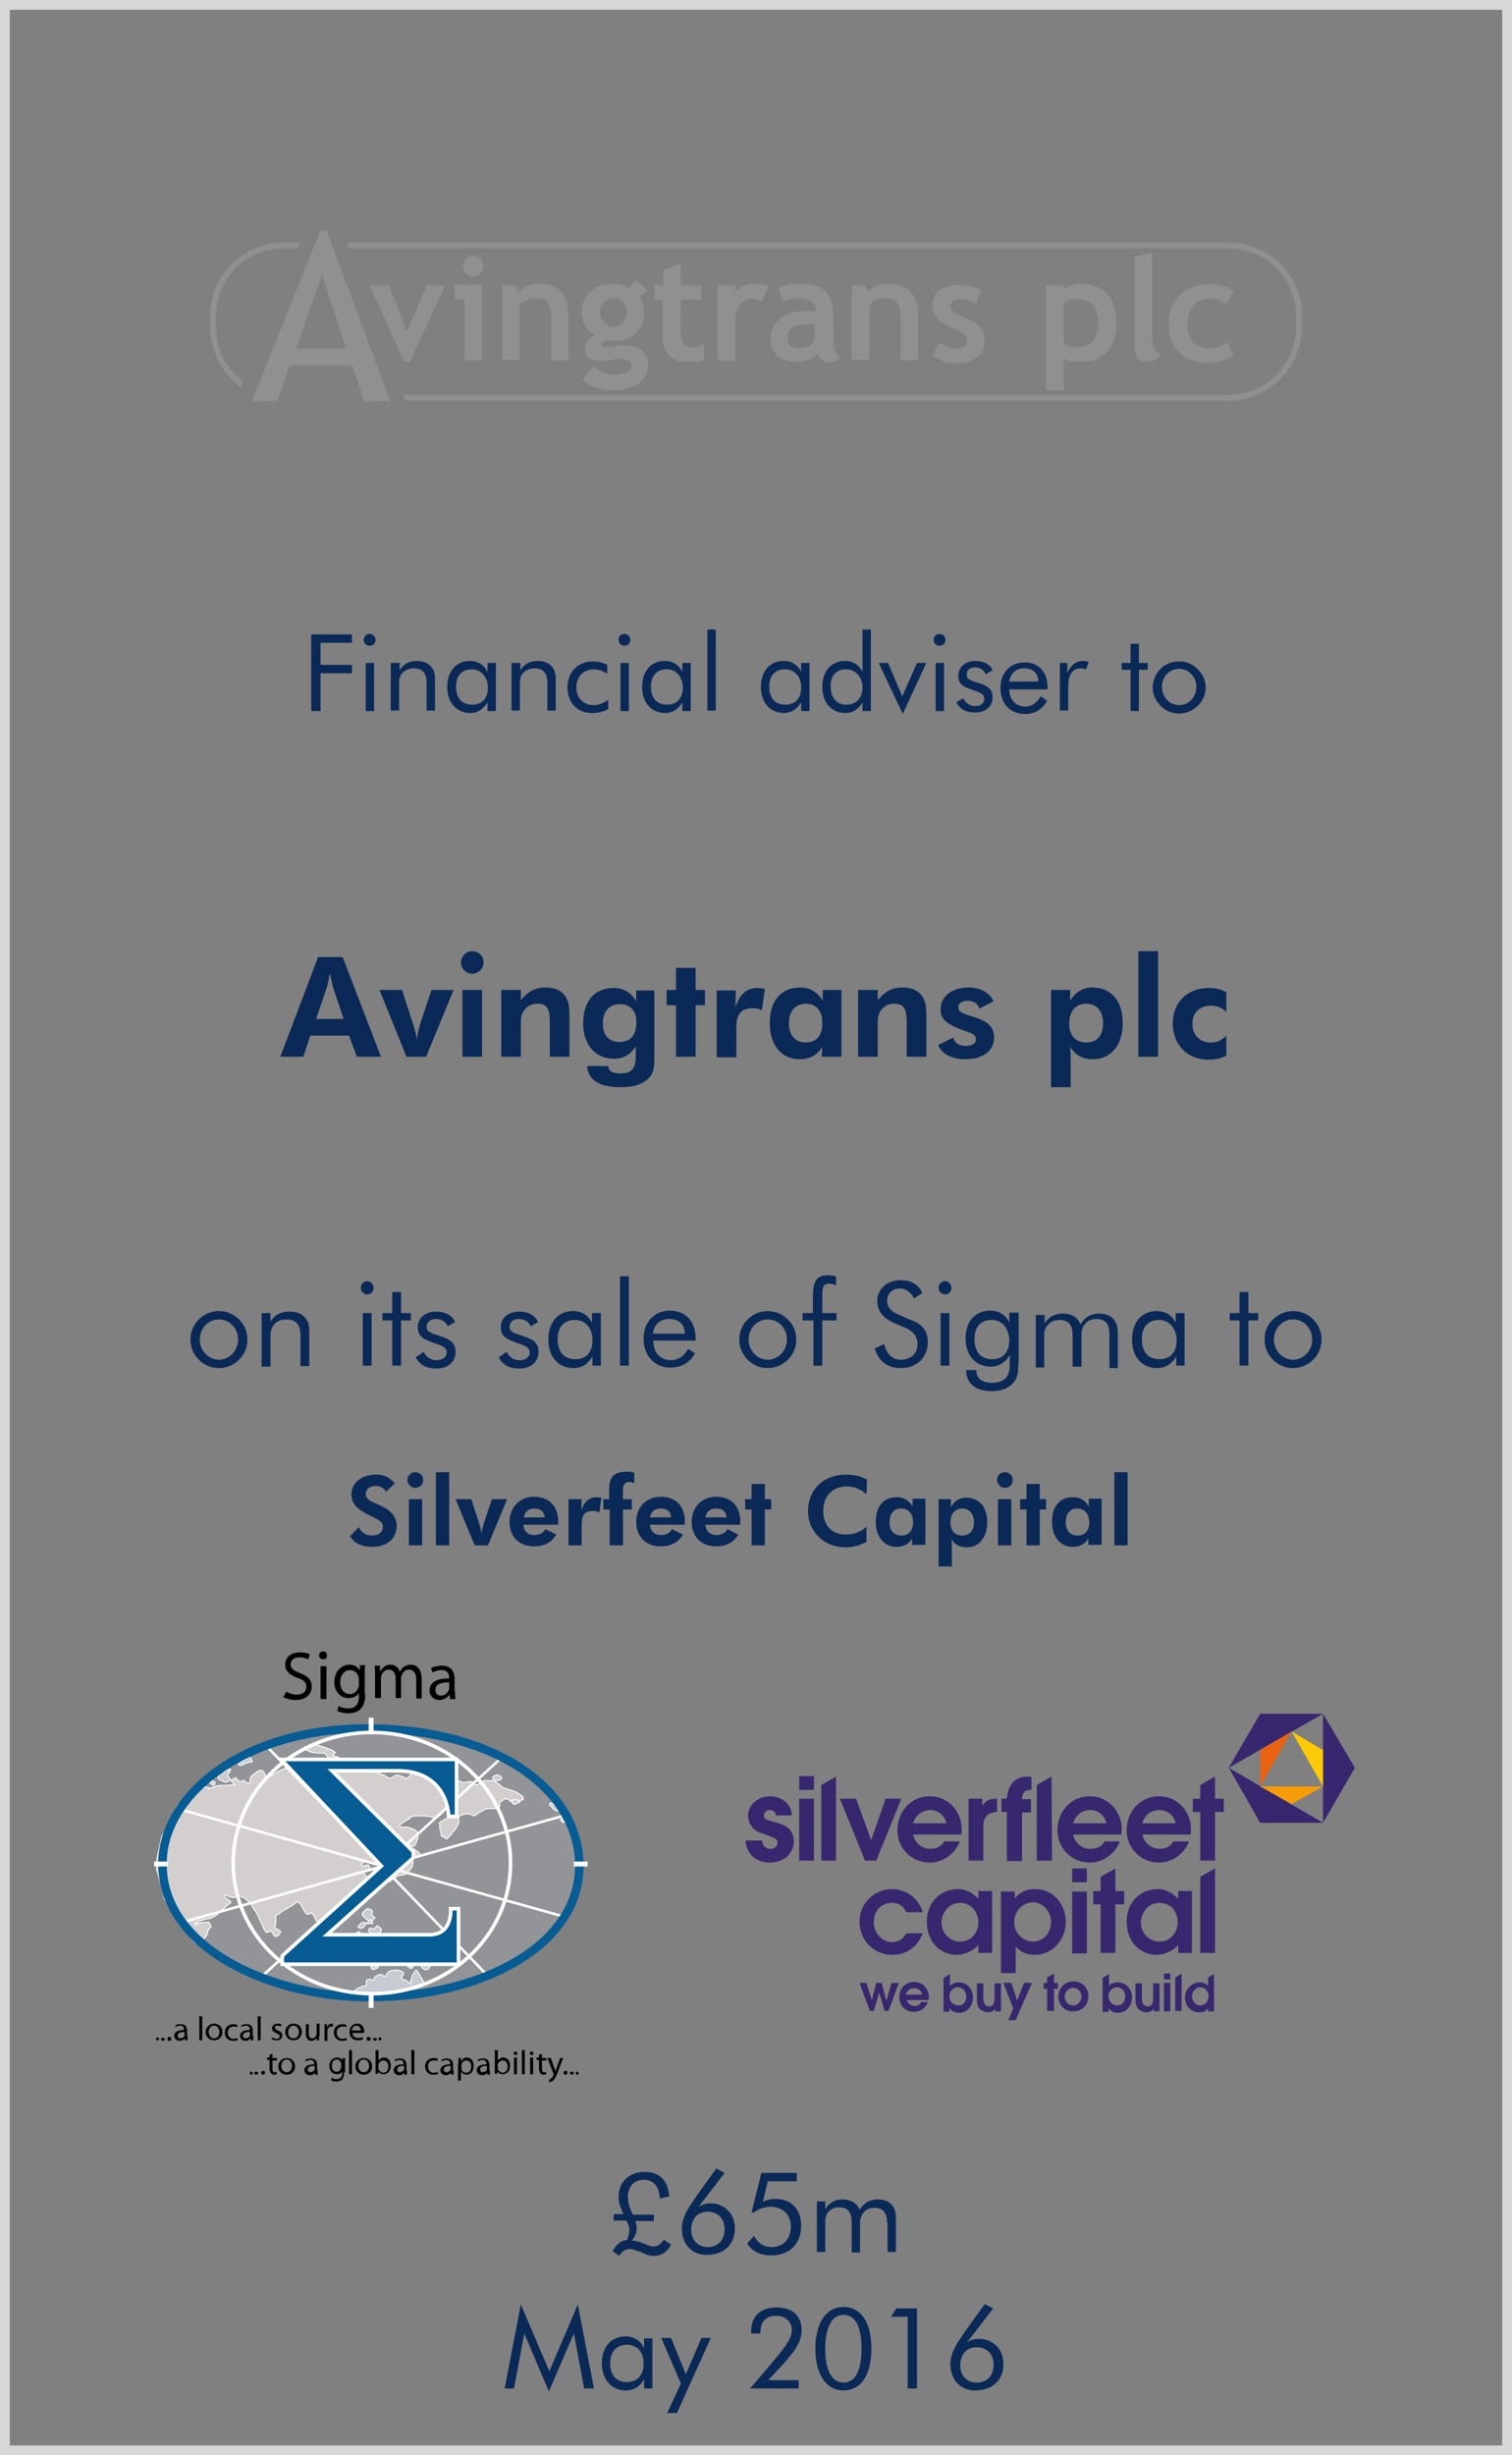 <?xml version="1.0" encoding="utf-8"?>
<!-- Generator: Adobe Illustrator 20.1.0, SVG Export Plug-In . SVG Version: 6.00 Build 0)  -->
<svg version="1.1" id="Layer_1" xmlns="http://www.w3.org/2000/svg" xmlns:xlink="http://www.w3.org/1999/xlink" x="0px" y="0px"
	 viewBox="0 0 308 500" style="enable-background:new 0 0 308 500;" xml:space="preserve">
<rect x="0" y="0" width="308" height="500" fill="#808080" stroke="none"/>
<style type="text/css">
	.st0{fill:#5CB130;}
	.st1{fill:#0A2956;}
	.st2{fill:#D7D7D7;}
	.st3{fill:#A9AAAC;}
	.st4{fill:#E32119;}
	.st5{fill-rule:evenodd;clip-rule:evenodd;fill:none;}
	.st6{fill:#00294B;}
	.st7{fill:#918F90;}
	.st8{fill:#929497;}
	.st9{fill:#D2CFCE;}
	.st10{fill:none;stroke:#FFFFFF;stroke-width:0.199;stroke-linecap:square;stroke-linejoin:round;}
	.st11{fill:#C8CCD2;}
	.st12{fill:none;stroke:#FFFFFF;stroke-width:0.532;}
	.st13{fill:none;stroke:#075C93;stroke-width:1.728;}
	.st14{fill:#FFFFFF;}
	.st15{fill:none;stroke:#FFFFFF;stroke-width:0.731;}
	.st16{fill:#075C93;}
	.st17{fill:#37276E;}
	.st18{fill:#F49D07;}
	.st19{fill:#FDCA05;}
	.st20{fill:#EA6312;}
	.st21{fill:#8F1357;}
	.st22{fill:#EB690B;}
	.st23{clip-path:url(#SVGID_2_);fill:#A2A2A2;}
	.st24{clip-path:url(#SVGID_2_);fill:#FFFFFF;}
	.st25{clip-path:url(#SVGID_2_);fill:#E20613;}
	.st26{clip-path:url(#SVGID_2_);fill:#1D1D1B;}
	.st27{clip-path:url(#SVGID_2_);fill:none;stroke:#1D1D1B;stroke-width:0.642;}
	.st28{fill:#00275F;}
	.st29{fill:#EE1A2F;}
	.st30{fill:#0B6FAB;}
	.st31{fill:#7D7D7D;}
	.st32{fill:#B63532;}
	.st33{fill-rule:evenodd;clip-rule:evenodd;fill:#B11F46;}
	.st34{fill-rule:evenodd;clip-rule:evenodd;fill:#007ABA;}
	.st35{fill-rule:evenodd;clip-rule:evenodd;fill:#A8B5C2;}
	.st36{fill-rule:evenodd;clip-rule:evenodd;fill:#00ADEA;}
	.st37{fill:#A8B5C2;}
	.st38{fill-rule:evenodd;clip-rule:evenodd;fill:#B11117;}
	.st39{fill:#06377B;}
	.st40{fill:#004188;}
	.st41{fill-rule:evenodd;clip-rule:evenodd;fill:#C61032;}
	.st42{fill-rule:evenodd;clip-rule:evenodd;fill:#FFFFFF;}
	.st43{fill:none;stroke:#FFFFFF;stroke-width:0.404;stroke-miterlimit:10;}
	.st44{fill:#838283;}
	.st45{fill:#58595B;}
	.st46{fill:#00AEEF;}
	.st47{fill:#4D4D4E;}
	.st48{fill:#D2D3D4;}
	.st49{fill:#939598;}
	.st50{fill:#283658;}
	.st51{fill:#003E76;}
	.st52{fill:#92A6B1;}
	.st53{fill:#231F20;}
	.st54{clip-path:url(#SVGID_4_);}
	.st55{clip-path:url(#SVGID_8_);}
	.st56{clip-path:url(#SVGID_12_);}
	.st57{clip-path:url(#SVGID_16_);}
	.st58{clip-path:url(#SVGID_20_);}
	.st59{clip-path:url(#SVGID_24_);}
	.st60{clip-path:url(#SVGID_28_);}
	.st61{clip-path:url(#SVGID_32_);}
	.st62{clip-path:url(#SVGID_36_);}
	.st63{fill:#004990;}
	.st64{fill:#696566;}
	.st65{fill:#B49759;}
	.st66{fill:#003769;}
	.st67{fill:#1C91FF;}
	.st68{fill:#FF0F00;}
	.st69{fill:#ABF7FF;}
	.st70{fill:none;stroke:#0A2956;stroke-width:0.921;stroke-miterlimit:10;}
	.st71{fill-rule:evenodd;clip-rule:evenodd;fill:#00539E;}
	.st72{fill-rule:evenodd;clip-rule:evenodd;fill:#6CA2C2;}
	.st73{fill:none;stroke:#00539E;stroke-width:7.652984e-02;stroke-miterlimit:10;}
	.st74{fill:#0098D7;}
	.st75{fill:none;stroke:#0098D7;stroke-width:0.23;stroke-miterlimit:10;}
	.st76{fill:#00539E;}
	.st77{fill:none;stroke:#00539E;stroke-width:0.23;stroke-miterlimit:10;}
	.st78{fill-rule:evenodd;clip-rule:evenodd;}
	.st79{fill-rule:evenodd;clip-rule:evenodd;fill:#63645B;}
	.st80{fill-rule:evenodd;clip-rule:evenodd;fill:#215FA0;}
	.st81{fill:#C72F2F;}
	.st82{fill-rule:evenodd;clip-rule:evenodd;fill:#C00030;}
	.st83{fill:none;stroke:#C00030;stroke-width:1.009;stroke-miterlimit:10;}
	.st84{fill-rule:evenodd;clip-rule:evenodd;fill:#EF8711;}
	.st85{fill:none;stroke:#000000;stroke-width:1.211;stroke-linecap:round;stroke-linejoin:round;stroke-miterlimit:10;}
	.st86{fill:#666666;}
	.st87{fill:none;stroke:#666666;stroke-width:1.211;stroke-miterlimit:10;}
	.st88{fill-rule:evenodd;clip-rule:evenodd;fill:#0A2956;}
	.st89{fill-rule:evenodd;clip-rule:evenodd;fill:#00BFFF;}
	.st90{fill-rule:evenodd;clip-rule:evenodd;fill:#E54E77;}
	.st91{fill-rule:evenodd;clip-rule:evenodd;fill:#F5802A;}
	.st92{fill:none;stroke:#D0D42A;stroke-width:2.392;stroke-miterlimit:10;}
	.st93{fill:none;stroke:#E54E77;stroke-width:2.392;stroke-miterlimit:10;}
	.st94{fill:none;stroke:#F5802A;stroke-width:2.392;stroke-miterlimit:10;}
	.st95{fill:none;stroke:#2A88D5;stroke-width:2.392;stroke-miterlimit:10;}
	.st96{fill-rule:evenodd;clip-rule:evenodd;fill:#D0D42A;}
	.st97{fill-rule:evenodd;clip-rule:evenodd;fill:#2D8BD6;}
	.st98{fill:#3D4D64;}
	.st99{fill-rule:evenodd;clip-rule:evenodd;fill:url(#SVGID_39_);}
	.st100{fill-rule:evenodd;clip-rule:evenodd;fill:#FF0000;}
	.st101{fill:none;stroke:#333333;stroke-width:2.007;stroke-miterlimit:10;}
	.st102{fill-rule:evenodd;clip-rule:evenodd;fill:#C7AC29;}
	.st103{fill:none;stroke:#0A2956;stroke-width:0.963;stroke-linejoin:bevel;stroke-miterlimit:10;}
	.st104{fill-rule:evenodd;clip-rule:evenodd;fill:#C13D26;}
	.st105{fill-rule:evenodd;clip-rule:evenodd;fill:#3C3BBA;}
	.st106{fill:none;stroke:#FFFFFF;stroke-width:0.245;stroke-linejoin:bevel;stroke-miterlimit:10;}
	.st107{fill-rule:evenodd;clip-rule:evenodd;fill:#BFC6E0;}
	.st108{fill-rule:evenodd;clip-rule:evenodd;fill:#788BBC;}
	.st109{fill-rule:evenodd;clip-rule:evenodd;fill:#004990;}
	.st110{fill-rule:evenodd;clip-rule:evenodd;fill:#E03127;}
	.st111{fill:none;stroke:#FFFFFF;stroke-width:0.508;stroke-miterlimit:10;}
	.st112{fill-rule:evenodd;clip-rule:evenodd;fill:#2F243A;}
	.st113{fill-rule:evenodd;clip-rule:evenodd;fill:#96061E;}
	.st114{fill:#453972;}
	.st115{fill-rule:evenodd;clip-rule:evenodd;fill:#657199;}
	.st116{fill-rule:evenodd;clip-rule:evenodd;fill:#0E1428;}
	.st117{fill-rule:evenodd;clip-rule:evenodd;fill:#283658;}
	.st118{fill:none;}
	.st119{fill:#0051A5;}
	.st120{fill:#9C969C;}
	.st121{fill:#CE1141;}
	.st122{fill:none;stroke:#1E2D52;stroke-width:1.134;stroke-linejoin:bevel;stroke-miterlimit:10;}
	.st123{fill:url(#SVGID_40_);}
	.st124{fill:url(#SVGID_41_);}
	.st125{fill-rule:evenodd;clip-rule:evenodd;fill:#B1B1B1;}
	.st126{fill-rule:evenodd;clip-rule:evenodd;fill:#76ADC0;}
	.st127{fill:#70706F;}
	.st128{fill:#71706F;}
	.st129{fill:#1D1D1B;}
	.st130{fill:none;stroke:#1D1D1B;stroke-width:0.1;stroke-miterlimit:10;}
	.st131{fill:#01B0C0;}
	.st132{fill:#01ACF0;}
	.st133{fill:#0FB48C;}
	.st134{fill:#59595B;}
</style>
<g>
	<path class="st2" d="M306,2v496H2V2H306 M308,0H0v500h308V0L308,0z"/>
</g>
<g>
	<path class="st1" d="M127.7,456.2c0.3-0.7,0.5-1.4,0.5-2.1c0-0.6-0.2-1.2-0.6-1.9H125v-1.3h2c-0.6-1.3-1-2.4-1-3.5
		c0-3,2.1-5.1,5.3-5.1c3,0,4.8,1.7,5,5l-1.9,0.4c-0.1-2.5-1.3-3.8-3.3-3.8c-1.9,0-3.2,1.4-3.2,3.4c0,1,0.3,2.3,1,3.7h4.3v1.3h-3.8
		c0.2,0.5,0.3,1,0.3,1.5c0,0.7-0.3,1.7-1,2.5h0.1c1.8,0,3.1,1.2,4.4,1.2c0.8,0,1.4-0.5,2-1.4l1.5,1c-0.8,1.5-2,2.3-3.5,2.3
		c-0.6,0-1.2-0.1-1.8-0.4c-1.4-0.6-2.4-1-3.2-1s-1.5,0.5-2.1,1.4l-1.3-1C125.7,456.9,126.6,456.2,127.7,456.2z"/>
	<path class="st1" d="M144.7,448.7c2.9,0,5,2.1,5,5.1c0,3.3-2.2,5.4-5.8,5.4c-3,0-5-2.2-5-5.4c0-2.4,1.4-4.3,3.2-6.9l3.8-5.3
		l1.7,0.9l-5.3,6.9C142.9,449,143.7,448.7,144.7,448.7z M144.2,457.6c2,0,3.4-1.4,3.4-3.6c0-2.2-1.3-3.6-3.5-3.6
		c-2,0-3.3,1.5-3.3,3.7C140.8,456.2,142.2,457.6,144.2,457.6z"/>
	<path class="st1" d="M153.1,450.5l2-8h7.2v1.7h-5.9l-1,4.2c0.8-0.4,1.6-0.6,2.6-0.6c3.2,0,5.2,2.1,5.2,5.4c0,3.7-2.3,6.1-6.1,6.1
		c-2.2,0-3.8-0.8-4.9-2.4l1.4-1.6c0.7,1.5,2,2.3,3.6,2.3c2.3,0,3.9-1.6,3.9-4.2c0-2.3-1.6-4-4.1-4c-1.3,0-2.5,0.4-3.5,1.2
		L153.1,450.5z"/>
	<path class="st1" d="M180.7,452.7c0-2.1-0.8-3.1-2.6-3.1c-0.9,0-1.8,0.4-2.3,1.1c-0.4,0.6-0.6,1.2-0.6,2.1c0,0.2,0,0.4,0,0.6v5.3
		h-1.7v-6.1c0-2.1-0.8-3.1-2.6-3.1c-0.9,0-1.8,0.4-2.3,1.1c-0.4,0.6-0.5,1.2-0.5,2c0,0.2,0,0.5,0,0.7v5.3h-1.7v-10.3h1.7v1.6
		c0.8-1.3,2-2,3.5-2c1.7,0,2.9,0.7,3.5,2.1c0.9-1.4,2.1-2.1,3.7-2.1c2.3,0,3.7,1.3,3.7,3.7v7h-1.7V452.7z"/>
</g>
<g>
	<path class="st1" d="M106.8,475.2l-2.1,11.2h-1.9l3.3-17.1l5.8,13.6l5.8-13.6l3.3,17.1H119l-2.1-11.2l-5.1,11.8L106.8,475.2z"/>
	<path class="st1" d="M132.9,486.4h-1.7v-1.9c-0.8,1.5-2.1,2.3-3.7,2.3c-2.9,0-4.9-2.2-4.9-5.5c0-3.5,2-5.5,4.8-5.5
		c1.7,0,3,0.8,3.8,2.3v-1.9h1.7V486.4z M127.7,477.5c-2.1,0-3.4,1.4-3.4,3.7c0,2.5,1.2,3.9,3.4,3.9c2.1,0,3.4-1.4,3.4-3.7
		C131.2,478.9,129.7,477.5,127.7,477.5z"/>
	<path class="st1" d="M138.7,485.4l-4-9.3h2l3,7.4l3.2-7.4h1.9l-6.9,15.3h-2L138.7,485.4z"/>
	<path class="st1" d="M162.7,486.4h-9.9l3.5-4.1c2.9-3.5,5-5.7,5-7.8c0-1.7-1.3-2.9-3.2-2.9c-2.1,0-3.2,1.2-3.2,3.4v0.2H153
		c0-0.1,0-0.3,0-0.4c0-3.1,1.9-4.9,5.2-4.9c3.2,0,5.1,1.7,5.1,4.6c0,2.4-1.5,4.5-4.2,7.4l-2.6,2.8h6.2V486.4z"/>
	<path class="st1" d="M166.1,478.3c0-5.4,2.3-8.5,5.7-8.5c3.5,0,5.7,3,5.7,8.5s-2.2,8.5-5.7,8.5
		C168.4,486.8,166.1,483.7,166.1,478.3z M175.5,478.3c0-4.6-1.3-6.9-3.7-6.9c-2.3,0-3.7,2.5-3.7,6.9c0,4.5,1.4,6.9,3.7,6.9
		C174.2,485.2,175.5,482.8,175.5,478.3z"/>
	<path class="st1" d="M184.9,471.8h-3.4l1.1-1.7h4.2v16.3h-1.9V471.8z"/>
	<path class="st1" d="M199.4,476.3c2.9,0,5,2.1,5,5.1c0,3.3-2.2,5.4-5.8,5.4c-3,0-5-2.2-5-5.4c0-2.4,1.4-4.3,3.2-6.9l3.8-5.3
		l1.7,0.9l-5.3,6.9C197.7,476.5,198.5,476.3,199.4,476.3z M199,485.2c2,0,3.4-1.4,3.4-3.6c0-2.2-1.3-3.6-3.5-3.6
		c-2,0-3.3,1.5-3.3,3.7C195.6,483.8,196.9,485.2,199,485.2z"/>
</g>
<g>
	<path class="st1" d="M63.5,129.2h8.2v1.7h-6.4v4.5h6.4v1.7h-6.4v7.7h-1.9V129.2z"/>
	<path class="st1" d="M75.3,129.1c0.7,0,1.2,0.6,1.2,1.2c0,0.7-0.5,1.2-1.2,1.2s-1.2-0.5-1.2-1.2C74.1,129.6,74.6,129.1,75.3,129.1z
		 M74.5,135h1.7v9.8h-1.7V135z"/>
	<path class="st1" d="M79.7,135h1.7v1.5c0.8-1.3,2-1.9,3.5-1.9c2.3,0,3.7,1.3,3.7,3.5v6.6h-1.7V139c0-2-0.9-2.9-2.6-2.9
		c-1,0-1.8,0.4-2.4,1c-0.6,0.7-0.6,1.5-0.6,2.6v5h-1.7V135z"/>
	<path class="st1" d="M100.9,144.8h-1.6V143c-0.8,1.4-2,2.2-3.5,2.2c-2.8,0-4.7-2.1-4.7-5.3c0-3.3,1.9-5.3,4.6-5.3
		c1.6,0,2.8,0.7,3.6,2.2V135h1.7V144.8z M96.1,136.3c-2,0-3.2,1.3-3.2,3.5c0,2.4,1.2,3.7,3.3,3.7c2,0,3.2-1.3,3.2-3.5
		C99.3,137.7,97.9,136.3,96.1,136.3z"/>
	<path class="st1" d="M104.3,135h1.7v1.5c0.8-1.3,2-1.9,3.5-1.9c2.3,0,3.7,1.3,3.7,3.5v6.6h-1.7V139c0-2-0.9-2.9-2.6-2.9
		c-1,0-1.8,0.4-2.4,1c-0.6,0.7-0.6,1.5-0.6,2.6v5h-1.7V135z"/>
	<path class="st1" d="M123.9,144.4c-0.9,0.5-2,0.8-3.3,0.8c-3,0-5-2.1-5-5.2c0-3.2,2.2-5.3,5.1-5.3c1.1,0,2.1,0.2,3,0.7v1.8
		c-0.8-0.5-1.7-0.9-2.7-0.9c-2.1,0-3.6,1.4-3.6,3.8c0,2,1.5,3.5,3.5,3.5c1,0,2-0.4,3-1.1V144.4z"/>
	<path class="st1" d="M127.2,129.1c0.7,0,1.2,0.6,1.2,1.2c0,0.7-0.5,1.2-1.2,1.2s-1.2-0.5-1.2-1.2
		C126,129.6,126.5,129.1,127.2,129.1z M126.4,135h1.7v9.8h-1.7V135z"/>
	<path class="st1" d="M140.6,144.8H139V143c-0.8,1.4-2,2.2-3.5,2.2c-2.8,0-4.7-2.1-4.7-5.3c0-3.3,1.9-5.3,4.6-5.3
		c1.6,0,2.8,0.7,3.6,2.2V135h1.7V144.8z M135.8,136.3c-2,0-3.2,1.3-3.2,3.5c0,2.4,1.2,3.7,3.3,3.7c2,0,3.2-1.3,3.2-3.5
		C139,137.7,137.7,136.3,135.8,136.3z"/>
	<path class="st1" d="M144.1,128.2h1.7v16.5h-1.7V128.2z"/>
	<path class="st1" d="M164.8,144.8h-1.6V143c-0.8,1.4-2,2.2-3.5,2.2c-2.8,0-4.7-2.1-4.7-5.3c0-3.3,1.9-5.3,4.6-5.3
		c1.6,0,2.8,0.7,3.6,2.2V135h1.7V144.8z M159.9,136.3c-2,0-3.2,1.3-3.2,3.5c0,2.4,1.2,3.7,3.3,3.7c2,0,3.2-1.3,3.2-3.5
		C163.2,137.7,161.8,136.3,159.9,136.3z"/>
	<path class="st1" d="M177.3,144.8h-1.6V143c-0.8,1.4-2,2.2-3.5,2.2c-2.8,0-4.7-2.1-4.7-5.3c0-3.3,1.9-5.3,4.6-5.3
		c1.6,0,2.8,0.7,3.6,2.2v-8.6h1.7V144.8z M172.3,136.3c-1.9,0-3.1,1.2-3.1,3.4c0,2.4,1.2,3.8,3.2,3.8c2,0,3.3-1.3,3.3-3.6
		C175.6,137.8,174.3,136.3,172.3,136.3z"/>
	<path class="st1" d="M179,135h1.9l2.9,6.8l3-6.8h1.9l-4.8,10.4L179,135z"/>
	<path class="st1" d="M191.4,129.1c0.7,0,1.2,0.6,1.2,1.2c0,0.7-0.5,1.2-1.2,1.2s-1.2-0.5-1.2-1.2
		C190.2,129.6,190.7,129.1,191.4,129.1z M190.6,135h1.7v9.8h-1.7V135z"/>
	<path class="st1" d="M196.2,142.2c0.5,1,1.4,1.6,2.5,1.6s1.8-0.6,1.8-1.5c0-0.7-0.5-1.1-1.5-1.5c-2.4-0.8-3.8-1.2-3.8-3.2
		c0-1.7,1.4-3,3.5-3c1.7,0,3,0.7,3.5,1.9l-1.4,0.8c-0.4-0.9-1.2-1.4-2.2-1.4c-1,0-1.7,0.6-1.7,1.5c0,1,0.9,1.2,2.5,1.7
		c1.9,0.6,2.8,1.3,2.8,2.9c0,1.8-1.4,3.1-3.6,3.1c-1.8,0-3.1-0.7-3.8-2.1L196.2,142.2z"/>
	<path class="st1" d="M205.6,140.2v0.2c0,2.1,1.4,3.5,3.2,3.5c1.3,0,2.4-0.7,3.2-2.1l1.3,0.9c-1,1.8-2.5,2.7-4.5,2.7
		c-3,0-5-2.1-5-5.3c0-3.1,2-5.2,4.9-5.2c2.9,0,4.7,1.9,4.7,5.2v0.3H205.6z M208.6,136.1c-1.6,0-2.8,1-3,2.7h5.9
		C211.5,137.1,210.4,136.1,208.6,136.1z"/>
	<path class="st1" d="M215.9,135h1.5v2c0.9-1.7,1.8-2.4,3.3-2.4c0.4,0,0.8,0.1,1.1,0.2l-0.6,1.5c-0.4-0.1-0.7-0.2-1-0.2
		c-1.8,0-2.6,1.3-2.6,3.8v4.8h-1.7V135z"/>
	<path class="st1" d="M228.5,136.4V135h1.8v-3.9h1.7v3.9h1.8v1.4h-1.8v8.4h-1.7v-8.4H228.5z"/>
	<path class="st1" d="M236.4,136.2c1-1,2.3-1.5,3.8-1.5s2.7,0.5,3.8,1.6c1,1,1.6,2.3,1.6,3.7c0,1.4-0.5,2.7-1.6,3.7
		c-1,1-2.3,1.6-3.8,1.6c-1.4,0-2.8-0.5-3.8-1.6c-1-1-1.6-2.3-1.6-3.7C234.9,138.5,235.4,137.2,236.4,136.2z M240.2,143.6
		c1.9,0,3.5-1.6,3.5-3.7c0-2.1-1.6-3.7-3.5-3.7c-2,0-3.5,1.6-3.5,3.7C236.7,142,238.3,143.6,240.2,143.6z"/>
</g>
<g>
	<path class="st1" d="M73.1,311c0.4,1,1.4,1.7,2.6,1.7c1.5,0,2.3-0.7,2.3-1.8c0-1.2-1.2-1.5-3.1-2.5c-2.1-1.1-3.3-2.1-3.3-4.1
		c0-2.2,1.9-4,5-4c1.7,0,2.9,0.6,3.8,1.8l-1.8,1.7c-0.4-0.8-1.1-1.2-2.1-1.2c-1.2,0-2,0.7-2,1.6c0,1.3,1.3,1.6,2.8,2.3
		c2.4,1.1,3.5,2.4,3.5,4.2c0,2.5-1.8,4.3-5,4.3c-2.2,0-3.7-0.8-4.5-2.2L73.1,311z"/>
	<path class="st1" d="M84.6,299.8c0.9,0,1.6,0.7,1.6,1.6c0,0.9-0.7,1.6-1.6,1.6c-0.9,0-1.6-0.8-1.6-1.6
		C83,300.5,83.7,299.8,84.6,299.8z M83.2,305.3H86v9.4h-2.7V305.3z"/>
	<path class="st1" d="M88.8,299.8h2.7v14.9h-2.7V299.8z"/>
	<path class="st1" d="M92.8,305.3H96l1.6,4.9c0.2,0.7,0.4,1.4,0.5,2.1c0.1-0.8,0.3-1.5,0.5-2.2l1.6-4.8h3.1l-3.9,9.4h-2.7
		L92.8,305.3z"/>
	<path class="st1" d="M106.6,310.6c0.2,1.4,1,2,2.3,2c1,0,1.7-0.4,2.2-1.2l2.2,1.1c-1,1.7-2.5,2.4-4.5,2.4c-3.1,0-5-2-5-5
		c0-2.9,2-5.1,5-5.1c3,0,4.9,1.9,4.9,5c0,0.2,0,0.5,0,0.7H106.6z M108.9,307.2c-1.2,0-2,0.6-2.2,1.8h4.3
		C110.8,307.8,110.1,307.2,108.9,307.2z"/>
	<path class="st1" d="M121.5,304.9c0.3,0,0.6,0.1,1,0.1l-0.4,3c-0.4-0.2-0.8-0.3-1.3-0.3c-1.8,0-2.3,0.9-2.3,2.8v4.2h-2.7v-9.4h2.7
		l-0.1,2.4C118.9,305.9,120,304.9,121.5,304.9z"/>
	<path class="st1" d="M124.1,307.4h-1.2v-2.1h1.2v-2.1c0-2.5,1-3.5,3.8-3.5c0.4,0,0.8,0.1,1.3,0.2v2.2c-0.3-0.2-0.6-0.3-1-0.3
		c-1,0-1.3,0.6-1.3,1.7v1.8h1.8v2.1h-1.8v7.3h-2.7V307.4z"/>
	<path class="st1" d="M132.4,310.6c0.2,1.4,1,2,2.3,2c1,0,1.7-0.4,2.2-1.2l2.2,1.1c-1,1.7-2.5,2.4-4.5,2.4c-3.1,0-5-2-5-5
		c0-2.9,2-5.1,5-5.1c3,0,4.9,1.9,4.9,5c0,0.2,0,0.5,0,0.7H132.4z M134.6,307.2c-1.2,0-2,0.6-2.2,1.8h4.3
		C136.6,307.8,135.9,307.2,134.6,307.2z"/>
	<path class="st1" d="M143.7,310.6c0.2,1.4,1,2,2.3,2c1,0,1.7-0.4,2.2-1.2l2.2,1.1c-1,1.7-2.5,2.4-4.5,2.4c-3.1,0-5-2-5-5
		c0-2.9,2-5.1,5-5.1c3,0,4.9,1.9,4.9,5c0,0.2,0,0.5,0,0.7H143.7z M145.9,307.2c-1.2,0-2,0.6-2.2,1.8h4.3
		C147.9,307.8,147.2,307.2,145.9,307.2z"/>
	<path class="st1" d="M153.1,307.4h-1.3v-2.1h1.3v-3.1h2.7v3.1h1.3v2.1h-1.3v7.3h-2.7V307.4z"/>
	<path class="st1" d="M172.6,302.7c-3,0-4.9,1.9-4.9,5c0,2.9,1.7,4.8,4.6,4.8c1.6,0,3-0.5,4.2-1.6l0,3.1c-1.3,0.7-2.7,1.1-4.2,1.1
		c-4.5,0-7.7-3.2-7.7-7.4c0-4.2,3-7.4,7.7-7.4c1.8,0,3.2,0.4,4.3,1l-0.1,3C175.5,303.4,174.2,302.7,172.6,302.7z"/>
	<path class="st1" d="M185.8,314.7l0-1.4c-0.7,1.2-1.8,1.7-3.2,1.7c-2.4,0-4.2-1.9-4.2-5.1c0-3.2,1.6-5,4.3-5c1.4,0,2.4,0.6,3.2,1.9
		v-1.6h2.6v9.4H185.8z M183.6,307.2c-1.5,0-2.4,1-2.4,2.8c0,1.7,0.9,2.7,2.4,2.7s2.4-1,2.4-2.7C186,308.2,185,307.2,183.6,307.2z"/>
	<path class="st1" d="M191.1,305.3h2.6v1.6c0.7-1.3,1.8-1.9,3.1-1.9c2.7,0,4.3,1.9,4.3,5c0,3.1-1.7,5.1-4.1,5.1
		c-1.5,0-2.5-0.5-3.2-1.7c0.1,0.6,0.1,1.1,0.1,1.7v3.9h-2.7V305.3z M196,312.7c1.5,0,2.4-1,2.4-2.7c0-1.7-0.9-2.8-2.4-2.8
		c-1.4,0-2.4,1-2.4,2.8C193.6,311.7,194.5,312.7,196,312.7z"/>
	<path class="st1" d="M204.7,299.8c0.9,0,1.6,0.7,1.6,1.6c0,0.9-0.7,1.6-1.6,1.6c-0.9,0-1.6-0.8-1.6-1.6
		C203.1,300.5,203.8,299.8,204.7,299.8z M203.3,305.3h2.7v9.4h-2.7V305.3z"/>
	<path class="st1" d="M209.1,307.4h-1.3v-2.1h1.3v-3.1h2.7v3.1h1.3v2.1h-1.3v7.3h-2.7V307.4z"/>
	<path class="st1" d="M221.7,314.7l0-1.4c-0.7,1.2-1.8,1.7-3.2,1.7c-2.4,0-4.2-1.9-4.2-5.1c0-3.2,1.6-5,4.3-5c1.4,0,2.4,0.6,3.2,1.9
		v-1.6h2.6v9.4H221.7z M219.5,307.2c-1.5,0-2.4,1-2.4,2.8c0,1.7,0.9,2.7,2.4,2.7c1.5,0,2.4-1,2.4-2.7
		C221.8,308.2,220.9,307.2,219.5,307.2z"/>
	<path class="st1" d="M227,299.8h2.7v14.9H227V299.8z"/>
</g>
<g>
	<path class="st1" d="M64.8,194.9h5l7.8,20.3h-4.9l-1.6-4.3h-7.9l-1.4,4.3h-4.7L64.8,194.9z M67.8,200.9c-0.1-0.3-0.3-1.3-0.6-2.7
		c-0.3,1.6-0.5,2.6-0.6,2.8l-2.2,6.5H70L67.8,200.9z"/>
	<path class="st1" d="M77.3,201.6h4.6l2.3,7.1c0.3,1,0.6,2,0.7,3c0.2-1.2,0.4-2.2,0.7-3.2l2.3-6.9h4.5l-5.6,13.6h-4L77.3,201.6z"/>
	<path class="st1" d="M96.2,193.7c1.3,0,2.3,1,2.3,2.3c0,1.3-1.1,2.3-2.3,2.3c-1.3,0-2.3-1.1-2.3-2.3
		C93.9,194.8,94.9,193.7,96.2,193.7z M94.2,201.6h4v13.6h-4V201.6z"/>
	<path class="st1" d="M102.2,201.6h3.9v2.1c1.4-1.8,3-2.6,5-2.6c2.1,0,3.5,0.7,4.3,2.2c0.5,1,0.6,2.1,0.6,3.5v8.4h-4v-6.7
		c0-2.6-0.2-4.1-2.6-4.1c-1.1,0-2,0.5-2.6,1.3c-0.7,0.9-0.7,1.8-0.7,3v6.5h-4V201.6z"/>
	<path class="st1" d="M132.2,219.5c-1.2,1.3-3.1,1.9-5.7,1.9c-4.4,0-6.7-1.4-6.9-4.3h4.3c0.1,1.1,0.9,1.5,2.6,1.5c2.3,0,3-1.2,3-3.6
		v-1.9c-1.1,1.7-2.5,2.5-4.5,2.5c-3.7,0-6.2-2.8-6.2-7.2c0-4.5,2.3-7.2,6.2-7.2c2,0,3.5,0.9,4.6,2.7v-2.2h3.7V215
		C133.3,216.9,133.3,218.4,132.2,219.5z M126.3,204.5c-2.2,0-3.5,1.4-3.5,3.9c0,2.4,1.2,3.8,3.4,3.8c2.2,0,3.4-1.4,3.4-3.8
		C129.8,205.9,128.4,204.5,126.3,204.5z"/>
	<path class="st1" d="M137.7,204.7h-1.9v-3.1h1.9v-4.5h4v4.5h1.9v3.1h-1.9v10.5h-4V204.7z"/>
	<path class="st1" d="M154.3,201.2c0.4,0,0.9,0.1,1.5,0.2l-0.6,4.3c-0.6-0.3-1.2-0.4-1.8-0.4c-2.5,0-3.4,1.3-3.4,4v6h-4v-13.6h3.9
		l-0.1,3.5C150.6,202.5,152.1,201.2,154.3,201.2z"/>
	<path class="st1" d="M167.4,215.2l0.1-2c-1.1,1.7-2.5,2.5-4.7,2.5c-3.5,0-6-2.8-6-7.3c0-4.6,2.3-7.3,6.2-7.3c2,0,3.5,0.9,4.6,2.7
		v-2.2h3.8v13.6H167.4z M164.2,204.4c-2.2,0-3.5,1.5-3.5,4c0,2.4,1.3,3.9,3.4,3.9c2.2,0,3.4-1.4,3.4-3.9
		C167.6,205.9,166.2,204.4,164.2,204.4z"/>
	<path class="st1" d="M174.9,201.6h3.9v2.1c1.4-1.8,3-2.6,5-2.6c2.1,0,3.5,0.7,4.3,2.2c0.5,1,0.6,2.1,0.6,3.5v8.4h-4v-6.7
		c0-2.6-0.2-4.1-2.6-4.1c-1.1,0-2,0.5-2.6,1.3c-0.7,0.9-0.7,1.8-0.7,3v6.5h-4V201.6z"/>
	<path class="st1" d="M194.2,211.3c0.2,1,1.1,1.7,2.5,1.7c1.3,0,2.1-0.5,2.1-1.3c0-1.2-1.1-1.3-2.9-2c-2.8-1.1-4.3-2-4.3-4.1
		c0-2.6,2.2-4.5,5.7-4.5c2.5,0,4.3,1.1,5.1,2.8l-2.9,1.5c-0.3-1-1.1-1.6-2.3-1.6c-1.2,0-2,0.5-2,1.3c0,1.1,1.2,1.4,3.2,2
		c2.8,0.9,4.1,2,4.1,4.2c0,2.6-2.2,4.4-5.8,4.4c-2.9,0-4.9-1.1-5.6-2.9L194.2,211.3z"/>
	<path class="st1" d="M214.2,201.6h3.8v2.2c1.1-1.8,2.6-2.7,4.5-2.7c3.9,0,6.2,2.7,6.2,7.3c0,4.5-2.5,7.3-6,7.3
		c-2.2,0-3.6-0.8-4.7-2.5c0.1,0.8,0.1,1.6,0.1,2.5v5.7h-4V201.6z M221.3,212.3c2.2,0,3.4-1.5,3.4-3.9c0-2.5-1.3-4-3.5-4
		c-2,0-3.4,1.5-3.4,4C217.8,210.9,219.1,212.3,221.3,212.3z"/>
	<path class="st1" d="M231.9,193.7h4v21.5h-4V193.7z"/>
	<path class="st1" d="M246.2,215.8c-4.3,0-7.3-3-7.3-7.4c0-4.3,3-7.2,7.3-7.2c1.3,0,2.5,0.2,3.6,0.9l0,4c-0.8-0.9-1.9-1.3-3.2-1.3
		c-2.2,0-3.7,1.4-3.7,3.7c0,2.2,1.4,3.8,3.8,3.8c1.3,0,2.2-0.5,3.1-1.4l0,4.1C248.7,215.5,247.6,215.8,246.2,215.8z"/>
</g>
<g>
	<path class="st1" d="M40.5,268.7c1.1-1.1,2.5-1.7,4.1-1.7c1.6,0,3,0.6,4.1,1.7c1.1,1.1,1.7,2.5,1.7,4.1c0,1.6-0.6,3-1.7,4.1
		c-1.1,1.1-2.6,1.7-4.1,1.7c-1.6,0-3-0.6-4.1-1.7c-1.1-1.1-1.7-2.5-1.7-4.1C38.8,271.2,39.4,269.8,40.5,268.7z M44.6,276.9
		c2.1,0,3.9-1.8,3.9-4.1s-1.7-4.1-3.9-4.1c-2.2,0-3.9,1.8-3.9,4.1S42.5,276.9,44.6,276.9z"/>
	<path class="st1" d="M53.3,267.4h1.8v1.7c0.9-1.4,2.2-2,3.9-2c2.5,0,4,1.4,4,3.8v7.3h-1.8v-6.3c0-2.2-0.9-3.2-2.9-3.2
		c-1.1,0-2,0.4-2.6,1.2c-0.6,0.8-0.6,1.7-0.6,2.8v5.6h-1.8V267.4z"/>
	<path class="st1" d="M74.8,260.9c0.7,0,1.3,0.6,1.3,1.4s-0.6,1.3-1.3,1.3s-1.3-0.6-1.3-1.3C73.5,261.5,74.1,260.9,74.8,260.9z
		 M73.9,267.4h1.8v10.7h-1.8V267.4z"/>
	<path class="st1" d="M77.9,268.9v-1.5h2v-4.3h1.8v4.3h2v1.5h-2v9.2h-1.8v-9.2H77.9z"/>
	<path class="st1" d="M86.3,275.3c0.6,1.2,1.5,1.7,2.7,1.7s2-0.7,2-1.6c0-0.8-0.6-1.2-1.7-1.6c-2.6-0.9-4.2-1.4-4.2-3.5
		c0-1.9,1.5-3.2,3.8-3.2c1.8,0,3.2,0.8,3.8,2.1l-1.5,0.9c-0.4-1-1.3-1.5-2.5-1.5c-1.1,0-1.8,0.7-1.8,1.6c0,1.1,1,1.3,2.8,1.9
		c2.1,0.7,3.1,1.4,3.1,3.2c0,2-1.5,3.4-3.9,3.4c-2,0-3.4-0.7-4.2-2.3L86.3,275.3z"/>
	<path class="st1" d="M103.2,275.3c0.6,1.2,1.5,1.7,2.7,1.7s2-0.7,2-1.6c0-0.8-0.6-1.2-1.7-1.6c-2.6-0.9-4.2-1.4-4.2-3.5
		c0-1.9,1.5-3.2,3.8-3.2c1.8,0,3.2,0.8,3.8,2.1l-1.5,0.9c-0.4-1-1.3-1.5-2.5-1.5c-1.1,0-1.8,0.7-1.8,1.6c0,1.1,1,1.3,2.8,1.9
		c2.1,0.7,3.1,1.4,3.1,3.2c0,2-1.5,3.4-3.9,3.4c-2,0-3.4-0.7-4.2-2.3L103.2,275.3z"/>
	<path class="st1" d="M122.5,278.1h-1.8v-1.9c-0.9,1.6-2.2,2.4-3.9,2.4c-3.1,0-5.1-2.3-5.1-5.8c0-3.6,2-5.8,5-5.8
		c1.8,0,3.1,0.8,3.9,2.4v-2h1.8V278.1z M117.1,268.8c-2.2,0-3.5,1.4-3.5,3.9c0,2.6,1.3,4.1,3.6,4.1c2.2,0,3.5-1.4,3.5-3.9
		C120.7,270.4,119.2,268.8,117.1,268.8z"/>
	<path class="st1" d="M126.3,259.9h1.8v18.2h-1.8V259.9z"/>
	<path class="st1" d="M133.1,273v0.2c0,2.3,1.5,3.8,3.6,3.8c1.4,0,2.6-0.8,3.5-2.3l1.4,0.9c-1.1,1.9-2.8,2.9-5,2.9
		c-3.3,0-5.5-2.4-5.5-5.9c0-3.4,2.2-5.7,5.4-5.7c3.1,0,5.2,2.1,5.2,5.7v0.4H133.1z M136.3,268.6c-1.8,0-3.1,1.1-3.3,3h6.5
		C139.5,269.7,138.3,268.6,136.3,268.6z"/>
	<path class="st1" d="M152.3,268.7c1.1-1.1,2.5-1.7,4.1-1.7c1.6,0,3,0.6,4.1,1.7c1.1,1.1,1.7,2.5,1.7,4.1c0,1.6-0.6,3-1.7,4.1
		c-1.1,1.1-2.6,1.7-4.1,1.7c-1.6,0-3-0.6-4.1-1.7c-1.1-1.1-1.7-2.5-1.7-4.1C150.6,271.2,151.2,269.8,152.3,268.7z M156.4,276.9
		c2.1,0,3.9-1.8,3.9-4.1s-1.7-4.1-3.9-4.1c-2.2,0-3.9,1.8-3.9,4.1S154.3,276.9,156.4,276.9z"/>
	<path class="st1" d="M165.6,268.9h-2.1v-1.5h2.1v-3.1c0-3.2,0.5-4.6,3.1-4.6c0.6,0,1.1,0.1,1.6,0.2v1.9c-0.5-0.3-1-0.4-1.4-0.4
		c-1.4,0-1.4,1-1.4,3.1v2.9h2.9v1.5h-2.9v9.2h-1.8V268.9z"/>
	<path class="st1" d="M189,273.3c0,3.1-2.2,5.3-5.5,5.3c-2.7,0-4.6-1.4-5.3-4l1.9-0.9c0.5,2.1,1.7,3.2,3.4,3.2
		c2.1,0,3.4-1.3,3.4-3.2c0-1.5-0.9-2.7-2.7-3.4l-2.1-0.9c-2.3-1-3.4-2.5-3.4-4.5c0-2.4,2-4.2,4.8-4.2c2.1,0,3.6,0.9,4.4,2.6
		l-1.7,1.1c-0.7-1.3-1.7-2-2.9-2c-1.5,0-2.6,1-2.6,2.5c0,1.2,0.7,2.1,2.3,2.8l2.5,1.1C187.9,269.6,189,271.1,189,273.3z"/>
	<path class="st1" d="M192.5,260.9c0.7,0,1.3,0.6,1.3,1.4s-0.6,1.3-1.3,1.3s-1.3-0.6-1.3-1.3C191.2,261.5,191.8,260.9,192.5,260.9z
		 M191.6,267.4h1.8v10.7h-1.8V267.4z"/>
	<path class="st1" d="M207.4,277.9c0,1.5,0,2.7-1.1,3.8c-1,1.1-2.4,1.6-4.3,1.6c-3.3,0-5.2-1.6-5.2-4.3h2.1v0.1
		c0,1.6,1.1,2.5,3.2,2.5c1.5,0,2.5-0.5,3.1-1.4c0.4-0.7,0.5-1.5,0.5-2.5v-1.8c-0.8,1.5-2.2,2.4-3.9,2.4c-3.1,0-5.1-2.3-5.1-5.7
		c0-3.6,2-5.7,5-5.7c1.8,0,3.1,0.8,3.9,2.4v-2h1.9V277.9z M202,268.8c-2.2,0-3.5,1.4-3.5,3.9c0,2.6,1.3,4.1,3.6,4.1
		c2.2,0,3.5-1.4,3.5-3.9C205.5,270.3,204,268.8,202,268.8z"/>
	<path class="st1" d="M226,271.8c0-2.2-0.8-3.2-2.7-3.2c-1,0-1.9,0.4-2.4,1.2c-0.5,0.6-0.6,1.3-0.6,2.2c0,0.2,0,0.4,0,0.7v5.6h-1.8
		v-6.3c0-2.2-0.8-3.2-2.7-3.2c-1,0-1.9,0.4-2.5,1.2c-0.5,0.6-0.6,1.2-0.6,2.1c0,0.2,0,0.5,0,0.8v5.6H211v-10.7h1.8v1.7
		c0.9-1.4,2.1-2,3.7-2c1.7,0,3,0.7,3.6,2.2c0.9-1.5,2.2-2.2,3.8-2.2c2.4,0,3.8,1.4,3.8,3.8v7.3H226V271.8z"/>
	<path class="st1" d="M241.4,278.1h-1.8v-1.9c-0.9,1.6-2.2,2.4-3.9,2.4c-3.1,0-5.1-2.3-5.1-5.8c0-3.6,2-5.8,5-5.8
		c1.8,0,3.1,0.8,3.9,2.4v-2h1.8V278.1z M236.1,268.8c-2.2,0-3.5,1.4-3.5,3.9c0,2.6,1.3,4.1,3.6,4.1c2.2,0,3.5-1.4,3.5-3.9
		C239.6,270.4,238.1,268.8,236.1,268.8z"/>
	<path class="st1" d="M250.5,268.9v-1.5h2v-4.3h1.8v4.3h2v1.5h-2v9.2h-1.8v-9.2H250.5z"/>
	<path class="st1" d="M259.3,268.7c1.1-1.1,2.5-1.7,4.1-1.7c1.6,0,3,0.6,4.1,1.7c1.1,1.1,1.7,2.5,1.7,4.1c0,1.6-0.6,3-1.7,4.1
		c-1.1,1.1-2.6,1.7-4.1,1.7c-1.6,0-3-0.6-4.1-1.7c-1.1-1.1-1.7-2.5-1.7-4.1C257.6,271.2,258.1,269.8,259.3,268.7z M263.4,276.9
		c2.1,0,3.9-1.8,3.9-4.1s-1.7-4.1-3.9-4.1c-2.2,0-3.9,1.8-3.9,4.1S261.3,276.9,263.4,276.9z"/>
</g>
<g>
	<path class="st7" d="M49.5,77.7c-0.5-0.4-1-0.8-1.5-1.3c-2.6-2.6-4-6.1-4-9.8v-2.2c0-3.7,1.4-7.1,4-9.8c2.6-2.6,6.1-4,9.8-4h2.8
		l0.5-1.2h-3.3c-8.3,0-15,6.7-15,15v2.2c0,4,1.6,7.8,4.4,10.6c0.6,0.6,1.3,1.1,1.9,1.6L49.5,77.7z"/>
	<path class="st7" d="M260.9,53.8c-2.9-2.8-6.6-4.4-10.6-4.4H70.7l0.4,1.2h179.1c3.7,0,7.2,1.4,9.8,4c2.6,2.6,4,6.1,4,9.8v2.2
		c0,3.7-1.4,7.1-4,9.8c-2.6,2.6-6.1,4-9.8,4H82.1l0.5,1.2h167.6c4,0,7.8-1.6,10.6-4.4c2.8-2.8,4.4-6.6,4.4-10.6v-2.2
		C265.3,60.4,263.7,56.6,260.9,53.8z"/>
	<path class="st7" d="M74.2,81.7l-2.4-7.3H59l-2.5,7.3h-5.2l14-34.8h1.2l13,34.8H74.2z M65.6,55.9L60.3,71h10.2L65.6,55.9z"/>
	<polygon class="st7" points="83.5,73.7 82.3,73.7 75.3,58.1 79.2,58.1 82.9,67.5 86.9,58.1 90.7,58.1 	"/>
	<path class="st7" d="M94.6,73.4V61h-2v-3h5.6v15.4H94.6z M96.4,52.1c0.6,0,1.1,0.2,1.5,0.6c0.4,0.4,0.6,0.9,0.6,1.5
		c0,0.6-0.2,1.1-0.6,1.5c-0.4,0.4-0.9,0.6-1.5,0.6s-1.1-0.2-1.5-0.6c-0.4-0.4-0.6-0.9-0.6-1.5c0-0.6,0.2-1.1,0.6-1.5
		C95.4,52.3,95.8,52.1,96.4,52.1z"/>
	<path class="st7" d="M112.3,73.4v-8.9c0-1.3-0.3-2.3-0.8-2.9c-0.5-0.6-1.3-0.9-2.5-0.9c-0.5,0-1.1,0.1-1.7,0.4
		c-0.6,0.3-1.1,0.7-1.4,1.1v11.1h-3.6V58.1h2.6l0.7,1.4c1-1.2,2.4-1.7,4.3-1.7c1.8,0,3.3,0.5,4.3,1.6c1,1.1,1.6,2.6,1.6,4.6v9.4
		H112.3z"/>
	<path class="st7" d="M118.6,77.4l2.3-2.8c1.3,1.2,2.7,1.7,4.2,1.7c1,0,1.9-0.2,2.5-0.5c0.7-0.3,1-0.7,1-1.3c0-0.9-0.8-1.4-2.2-1.4
		c-0.4,0-1,0-1.8,0.2c-0.8,0.1-1.4,0.2-1.8,0.2c-2.5,0-3.7-0.9-3.7-2.6c0-0.5,0.2-1,0.6-1.5c0.4-0.5,0.9-0.8,1.4-1.1
		c-1.7-1.1-2.6-2.7-2.6-4.8c0-1.6,0.6-3,1.8-4.1s2.7-1.6,4.4-1.6c1.4,0,2.5,0.3,3.4,0.8l1.4-1.6l2.5,2.2l-1.7,1.2
		c0.6,0.9,0.9,2,0.9,3.2c0,1.7-0.5,3.1-1.6,4.2c-1.1,1-2.4,1.6-4,1.6c-0.3,0-0.6,0-1-0.1l-0.6-0.1c-0.1,0-0.3,0.1-0.8,0.3
		c-0.4,0.2-0.7,0.4-0.7,0.6c0,0.4,0.3,0.6,1,0.6c0.3,0,0.8-0.1,1.5-0.2c0.7-0.2,1.3-0.2,1.8-0.2c3.5,0,5.2,1.4,5.2,4.2
		c0,1.6-0.7,2.8-2.1,3.7c-1.4,0.9-3.1,1.3-5.1,1.3C122.6,79.5,120.5,78.8,118.6,77.4z M122.2,63.5c0,0.9,0.3,1.6,0.8,2.2
		c0.5,0.5,1.2,0.8,2,0.8c0.8,0,1.5-0.3,2-0.8c0.4-0.5,0.7-1.3,0.7-2.2c0-0.8-0.3-1.4-0.7-2c-0.5-0.5-1.1-0.8-1.9-0.8
		c-0.8,0-1.5,0.3-2,0.8C122.5,62,122.2,62.7,122.2,63.5z"/>
	<path class="st7" d="M135.1,61h-1.8v-2.9h1.8V55l3.6-1.3v4.4h4.2V61h-4.2v6.7c0,1.1,0.2,1.9,0.5,2.3c0.4,0.5,0.9,0.7,1.8,0.7
		c0.9,0,1.7-0.2,2.4-0.7v3.3c-0.8,0.3-2,0.4-3.6,0.4c-1.5,0-2.7-0.4-3.5-1.3c-0.8-0.9-1.3-2.1-1.3-3.7V61z"/>
	<path class="st7" d="M155.1,61.4c-0.6-0.4-1.3-0.6-2.1-0.6c-0.8,0-1.6,0.4-2.2,1.1c-0.6,0.8-1,1.7-1,2.8v8.8h-3.6V58.1h3.6v1.4
		c1-1.1,2.3-1.7,4-1.7c1.2,0,2.2,0.2,2.8,0.6L155.1,61.4z"/>
	<path class="st7" d="M166.5,71.9c-0.3,0.5-0.9,1-1.7,1.3c-0.8,0.3-1.7,0.5-2.5,0.5c-1.7,0-3-0.4-3.9-1.2c-0.9-0.8-1.4-2-1.4-3.5
		c0-1.8,0.7-3.2,2-4.2c1.3-1,3.2-1.5,5.7-1.5c0.4,0,0.9,0.1,1.5,0.2c0-1.8-1.2-2.7-3.4-2.7c-1.4,0-2.5,0.2-3.4,0.7l-0.8-2.8
		c1.2-0.6,2.7-0.9,4.4-0.9c2.4,0,4.1,0.5,5.2,1.6c1.1,1.1,1.6,3.1,1.6,6.1v3.3c0,2.1,0.4,3.3,1.2,3.9c-0.3,0.5-0.6,0.8-1,0.9
		c-0.4,0.1-0.8,0.2-1.3,0.2c-0.5,0-1-0.2-1.4-0.6C166.9,72.8,166.6,72.4,166.5,71.9z M166.1,66.2c-0.6-0.1-1.1-0.2-1.4-0.2
		c-2.9,0-4.3,0.9-4.3,2.8c0,1.4,0.8,2.1,2.4,2.1c2.1,0,3.2-1.1,3.2-3.3V66.2z"/>
	<path class="st7" d="M183.5,73.4v-8.9c0-1.3-0.3-2.3-0.8-2.9c-0.5-0.6-1.3-0.9-2.5-0.9c-0.5,0-1.1,0.1-1.7,0.4
		c-0.6,0.3-1.1,0.7-1.4,1.1v11.1h-3.6V58.1h2.6l0.7,1.4c1-1.2,2.4-1.7,4.3-1.7c1.8,0,3.3,0.5,4.3,1.6c1.1,1.1,1.6,2.6,1.6,4.6v9.4
		H183.5z"/>
	<path class="st7" d="M190,72.5l1.3-2.8c1.1,0.8,2.3,1.3,3.6,1.3c1.4,0,2.1-0.5,2.1-1.5c0-0.6-0.2-1.1-0.6-1.4
		c-0.4-0.4-1.2-0.8-2.5-1.3c-2.6-1.1-4-2.6-4-4.6c0-1.3,0.5-2.4,1.5-3.1c1-0.7,2.3-1.1,3.9-1.1c1.6,0,3.1,0.4,4.5,1.1l-1,2.8
		c-0.8-0.7-1.9-1-3.3-1c-1.3,0-1.9,0.5-1.9,1.5c0,0.4,0.2,0.8,0.6,1.1c0.4,0.3,1.3,0.7,2.6,1.3c1.3,0.5,2.3,1.2,2.9,1.9
		c0.6,0.8,0.9,1.7,0.9,2.7c0,1.4-0.5,2.6-1.6,3.4c-1.1,0.8-2.5,1.2-4.3,1.2c-1,0-1.9-0.1-2.5-0.3C191.8,73.3,191,73,190,72.5z"/>
	<path class="st7" d="M216.7,73.1v6.4h-3.6V58.1h3.6v1c0.9-0.9,2-1.3,3.3-1.3c4.9,0,7.4,2.7,7.4,8.1c0,2.5-0.7,4.5-2,5.8
		c-1.3,1.4-3.2,2-5.5,2C218.7,73.7,217.7,73.5,216.7,73.1z M216.7,61.8v8.1c0.6,0.5,1.4,0.8,2.3,0.8c1.7,0,2.9-0.4,3.6-1.2
		c0.7-0.8,1.1-2,1.1-3.7c0-1.8-0.4-3.1-1.1-3.8c-0.7-0.7-1.9-1.1-3.6-1.1C218.2,60.8,217.4,61.2,216.7,61.8z"/>
	<path class="st7" d="M231.1,52.3l3.6-0.9v17.3c0,1.9,0.6,3,1.7,3.4c-0.6,1.1-1.5,1.6-2.9,1.6c-1.6,0-2.4-1.1-2.4-3.4V52.3z"/>
	<path class="st7" d="M251.3,59.3l-1.6,2.7c-0.8-0.8-2-1.2-3.4-1.2c-1.3,0-2.4,0.5-3.2,1.4c-0.8,0.9-1.2,2.2-1.2,3.8
		c0,3.2,1.5,4.9,4.6,4.9c1.3,0,2.5-0.4,3.5-1.3l1.3,2.8c-1,0.6-2,1.1-2.7,1.2c-0.8,0.2-1.7,0.3-2.8,0.3c-2.4,0-4.2-0.7-5.6-2.1
		c-1.4-1.4-2.1-3.3-2.1-5.8c0-2.4,0.7-4.4,2.2-5.9c1.5-1.5,3.6-2.2,6.2-2.2C248.4,57.8,250,58.3,251.3,59.3z"/>
</g>
<g>
	<path class="st8" d="M33.2,379.4c0-15,16.8-27.7,42.3-27.4c24.1,0.3,41.8,11.8,42.2,27.5c0.4,17.8-21.8,27-42.6,27.1
		C57.9,406.7,33.2,397.9,33.2,379.4"/>
	<path class="st9" d="M42.3,364l0.3,0.1v0.2l0.6-0.3l0.8-0.3l0.9-0.1H46l1.1-0.1h0.8l-0.9-0.9l0.5-0.3L48,362l0.2,0.3l0.4,0.3
		l0.2,0.3l0.7-0.3h0.2l0.4,0.3l0.4,0.3h0.2l0.2-0.1v-0.3l0.1-0.7l0.3-0.5l0.4-0.3l0.4-0.3l0.3-0.2l0.3-0.2l0.4-0.1l0.4,0.1l0.2,0.3
		l0.2,0.2l0.1,0.3v0.3v0.2l0.3,0.1h0.4l2-1.3l1.4-0.6l0.4-0.1l0.4-0.2l7.9-1.7l-0.1-0.3v-0.2l-0.4-0.3l-0.3-0.3h-1.2l-1.1-0.1
		l-0.6-0.2l-0.9-0.4l2.3-1.1l0.5,0.3l0.7,0.2l0.9,0.3l1,0.4l0.5,0.3l0.2,0.2l-0.2,0.2l-0.2,0.2v0.3h0.2l0.4,0.1l0.5,0.2l0.4,0.4
		l6.9,2.5l1.1,0.3l0.1,0.2l0.3,0.1l0.5,0.1l0.4,0.3L79,362l0.4,0.2l0.2-0.1l0.4-0.2l0.4-0.3l0.3-0.1h0.4l0.4,0.1l0.4,0.2l0.4,0.1
		l0.3,0.2l0.2,0.1l0.3-0.2l0.3-0.2l0.2-0.3l0.2-0.4l9.9,1.6L94,363l1.2-0.1l0.5-0.1h0.4l0.2,0.2l0.2,0.1l0.2,0.3l0.3,0.1l0.3-0.1
		l1.1-0.7l0.4-0.1h0.8h0.8l0.4,0.2l0.4,0.2l0.4,0.4l0.3,0.1l0.3,0.4l0.2,0.1l0.8,0.3l0.7,0.2l0.5,0.2l0.4,0.1l0.4,0.2l0.4,0.2
		l0.4,0.3l0.4,0.3l0.2,0.3v0.3l-0.3,0.2l-0.3,0.1l-0.5,0.3l-0.5,0.4h-0.3l-0.3-0.3l-0.4-0.3l-0.4-0.3l-0.4-0.2H103l-0.4,0.2
		l-0.4,0.3l-0.4,0.3v0.7l-0.2,0.3l-0.2,0.2h-1.7l-0.8,0.1l-0.5,0.3l-0.6,0.3l-0.4,0.3l-0.5,0.3l-0.4,0.2l-0.4-0.2l-0.3-0.2h-0.5
		h-0.5l-0.7,0.2l-0.6,0.3l-0.1,0.9l0.1,0.3l-0.2,0.4l-0.3,0.6l-0.4,0.6l-0.4,0.4l-0.4,0.6l-0.4,0.4l-0.3,0.3l-0.2,0.1l-0.2-0.2
		l-0.3-0.2L90,374l-0.1-0.4l-0.1-0.4v-0.4l-0.2-0.3v-0.7l-0.1-0.6l0.2-0.2l0.3-0.1l0.4-0.3l0.4-0.2l0.4-0.1l0.9-1l-1.1-1.1l-0.4,0.5
		l-0.6,0.6l-1.1,1h-0.3l-0.4-0.2l-0.9-0.2l-0.8-0.1h-0.9h-0.9l-0.7,0.1l-0.4,0.1l-0.2,0.2l-0.2,0.3l0.4-0.3l-0.4,0.3l-0.6,0.3
		l-0.7,0.5l-0.4,0.3l-0.1,0.3l0.1,0.2h0.4h1.2l0.5,0.2l0.4,0.1l0.4,0.2l0.3,0.2l0.3,0.3l0.1,0.5v0.8l-0.2,0.5l-0.2,0.6l-0.3,0.4
		l-0.3,0.2h-0.2l-0.3-0.3l-0.4-0.3l-0.4-0.2l-0.4,0.7l0.7,1l0.4-0.3l0.4-0.2h0.4l0.4,0.3l0.4,0.3l0.4,0.3v0.4l-1.5,0.6l0.1,0.6v0.6
		l-0.2,0.6l-0.3,0.5l-0.4,0.4l-0.2,0.4l-0.5,0.2l-0.4,0.1l-1,0.2l-0.4,0.2l-0.4,0.3l-0.5,0.3l-0.3,0.3l-0.5,0.2l-0.4,0.1l-0.4-0.1
		l-0.7-2.4l0.4-1.2l-1.1-0.2l-0.9-0.1l-1.7-0.3l-0.3,0.3l-0.3,0.3l0.2,0.3h0.4l0.4-0.2H75l0.3,0.3v0.3l-0.1,0.3l-1.2,0.4l0.2,0.5
		l0.4,0.4l0.2,0.4l-9.1,8.4l-0.9,0.6l-0.4-0.3l-0.2-0.4l-0.3-0.7l-0.4-0.3l-0.1-0.2l-0.4,0.2l-0.1,0.1h-0.4l-0.3-0.3l-0.4-0.7
		l-0.3-0.5l-0.2-0.4l-0.3-0.4l-0.3-0.2l-0.3,0.1l-0.4,0.3l-0.7,0.5l-0.7,0.4l-1.1,0.6l-0.7,0.6l-0.6,0.2v0.3v0.4v0.7l-0.1,0.4
		l-0.1,0.6l0.1,0.3l0.3,0.1l0.5,0.3l0.3,0.3l-0.1,0.2l-0.2,0.3l-0.3,0.3l-0.4,0.2l-0.4-0.3l-0.2-0.3l-0.1-0.3l-0.3-0.2l-0.2-0.1
		l-0.2,0.2l-0.3,0.1h-0.3l-0.1-0.2l-0.3-0.4l-0.4-1l-0.6-1.2l-0.5-1.1l-0.7-1l-0.5-0.9l-0.7-0.7l-0.6-0.5l-0.7-0.3l-0.3-0.1
		l-0.4,0.1l-0.3,0.1l-0.4,0.1h-0.5l-0.6-0.2l-0.9-0.3l-0.1,0.1l0.1,0.3l0.4,0.3l0.6,0.4l0.3,0.2v0.3l-0.3,0.2l-0.4,0.3l-1.1,1
		l-1.1,1l-0.5,0.3c0,0-0.7,0.4-0.8,0.4c-0.1,0-0.8,0.1-0.8,0.1l-0.6,0.2l-0.9,0.2l-0.4,0.3l-0.3,0.3v0.2H40l0.2-0.3l0.4-0.1l0.6-0.1
		H42l0.5-0.1l0.2,0.3l0.2,0.4l0.1,0.3l-0.1,0.1c0,0-0.2,0.2-0.3,0.2c0,0.1-0.3,0.7-0.3,0.7l-0.1,0.5l-0.2,0.4l-0.3,0.3l-0.3,0.3
		l-0.7,0.3l-0.6,0.3l-0.4,0.1l-3.3-3.8l-2.9-5.1l-1.3-5l-0.3-1l0.1-2.3l0.9-4.2l3.2-6.5l3.2-3.3l1-0.9L42.3,364"/>
	<path class="st10" d="M42.3,364l0.3,0.1v0.2l0.6-0.3l0.8-0.3l0.9-0.1H46l1.1-0.1h0.8l-0.9-0.9l0.5-0.3L48,362l0.2,0.3l0.4,0.3
		l0.2,0.3l0.7-0.3h0.2l0.4,0.3l0.4,0.3h0.2l0.2-0.1v-0.3l0.1-0.7l0.3-0.5l0.4-0.3l0.4-0.3l0.3-0.2l0.3-0.2l0.4-0.1l0.4,0.1l0.2,0.3
		l0.2,0.2l0.1,0.3v0.3v0.2l0.3,0.1h0.4l2-1.3l1.4-0.6l0.4-0.1l0.4-0.2l7.9-1.7l-0.1-0.3v-0.2l-0.4-0.3l-0.3-0.3h-1.2l-1.1-0.1
		l-0.6-0.2l-0.9-0.4l2.3-1.1l0.5,0.3l0.7,0.2l0.9,0.3l1,0.4l0.5,0.3l0.2,0.2l-0.2,0.2l-0.2,0.2v0.3h0.2l0.4,0.1l0.5,0.2l0.4,0.4
		l6.9,2.5l1.1,0.3l0.1,0.2l0.3,0.1l0.5,0.1l0.4,0.3L79,362l0.4,0.2l0.2-0.1l0.4-0.2l0.4-0.3l0.3-0.1h0.4l0.4,0.1l0.4,0.2l0.4,0.1
		l0.3,0.2l0.2,0.1l0.3-0.2l0.3-0.2l0.2-0.3l0.2-0.4l9.9,1.6L94,363l1.2-0.1l0.5-0.1h0.4l0.2,0.2l0.2,0.1l0.2,0.3l0.3,0.1l0.3-0.1
		l1.1-0.7l0.4-0.1h0.8h0.8l0.4,0.2l0.4,0.2l0.4,0.4l0.3,0.1l0.3,0.4l0.2,0.1l0.8,0.3l0.7,0.2l0.5,0.2l0.4,0.1l0.4,0.2l0.4,0.2
		l0.4,0.3l0.4,0.3l0.2,0.3v0.3l-0.3,0.2l-0.3,0.1l-0.5,0.3l-0.5,0.4h-0.3l-0.3-0.3l-0.4-0.3l-0.4-0.3l-0.4-0.2H103l-0.4,0.2
		l-0.4,0.3l-0.4,0.3v0.7l-0.2,0.3l-0.2,0.2h-1.7l-0.8,0.1l-0.5,0.3l-0.6,0.3l-0.4,0.3l-0.5,0.3l-0.4,0.2l-0.4-0.2l-0.3-0.2h-0.5
		h-0.5l-0.7,0.2l-0.6,0.3l-0.1,0.9l0.1,0.3l-0.2,0.4l-0.3,0.6l-0.4,0.6l-0.4,0.4l-0.4,0.6l-0.4,0.4l-0.3,0.3l-0.2,0.1l-0.2-0.2
		l-0.3-0.2L90,374l-0.1-0.4l-0.1-0.4v-0.4l-0.2-0.3v-0.7l-0.1-0.6l0.2-0.2l0.3-0.1l0.4-0.3l0.4-0.2l0.4-0.1l0.9-1l-1.1-1.1l-0.4,0.5
		l-0.6,0.6l-1.1,1h-0.3l-0.4-0.2l-0.9-0.2l-0.8-0.1h-0.9h-0.9l-0.7,0.1l-0.4,0.1l-0.2,0.2l-0.2,0.3l0.4-0.3l-0.4,0.3l-0.6,0.3
		l-0.7,0.5l-0.4,0.3l-0.1,0.3l0.1,0.2h0.4h1.2l0.5,0.2l0.4,0.1l0.4,0.2l0.3,0.2l0.3,0.3l0.1,0.5v0.8l-0.2,0.5l-0.2,0.6l-0.3,0.4
		l-0.3,0.2h-0.2l-0.3-0.3l-0.4-0.3l-0.4-0.2l-0.4,0.7l0.7,1l0.4-0.3l0.4-0.2h0.4l0.4,0.3l0.4,0.3l0.4,0.3v0.4l-1.5,0.6l0.1,0.6v0.6
		l-0.2,0.6l-0.3,0.5l-0.4,0.4l-0.2,0.4l-0.5,0.2l-0.4,0.1l-1,0.2l-0.4,0.2l-0.4,0.3l-0.5,0.3l-0.3,0.3l-0.5,0.2l-0.4,0.1l-0.4-0.1
		l-0.7-2.4l0.4-1.2l-1.1-0.2l-0.9-0.1l-1.7-0.3l-0.3,0.3l-0.3,0.3l0.2,0.3h0.4l0.4-0.2H75l0.3,0.3v0.3l-0.1,0.3l-1.2,0.4l0.2,0.5
		l0.4,0.4l0.2,0.4l-9.1,8.4l-0.9,0.6l-0.4-0.3l-0.2-0.4l-0.3-0.7l-0.4-0.3l-0.1-0.2l-0.4,0.2l-0.1,0.1h-0.4l-0.3-0.3l-0.4-0.7
		l-0.3-0.5l-0.2-0.4l-0.3-0.4l-0.3-0.2l-0.3,0.1l-0.4,0.3l-0.7,0.5l-0.7,0.4l-1.1,0.6l-0.7,0.6l-0.6,0.2v0.3v0.4v0.7l-0.1,0.4
		l-0.1,0.6l0.1,0.3l0.3,0.1l0.5,0.3l0.3,0.3l-0.1,0.2l-0.2,0.3l-0.3,0.3l-0.4,0.2l-0.4-0.3l-0.2-0.3l-0.1-0.3l-0.3-0.2l-0.2-0.1
		l-0.2,0.2l-0.3,0.1h-0.3l-0.1-0.2l-0.3-0.4l-0.4-1l-0.6-1.2l-0.5-1.1l-0.7-1l-0.5-0.9l-0.7-0.7l-0.6-0.5l-0.7-0.3l-0.3-0.1
		l-0.4,0.1l-0.3,0.1l-0.4,0.1h-0.5l-0.6-0.2l-0.9-0.3l-0.1,0.1l0.1,0.3l0.4,0.3l0.6,0.4l0.3,0.2v0.3l-0.3,0.2l-0.4,0.3l-1.1,1
		l-1.1,1l-0.5,0.3c0,0-0.7,0.4-0.8,0.4c-0.1,0-0.8,0.1-0.8,0.1l-0.6,0.2l-0.9,0.2l-0.4,0.3l-0.3,0.3v0.2H40l0.2-0.3l0.4-0.1l0.6-0.1
		H42l0.5-0.1l0.2,0.3l0.2,0.4l0.1,0.3l-0.1,0.1c0,0-0.2,0.2-0.3,0.2c0,0.1-0.3,0.7-0.3,0.7l-0.1,0.5l-0.2,0.4l-0.3,0.3l-0.3,0.3
		l-0.7,0.3l-0.6,0.3l-0.4,0.1l-3.3-3.8l-2.9-5.1l-1.3-5l-0.3-1l0.1-2.3l0.9-4.2l3.2-6.5l3.2-3.3l1-0.9L42.3,364z"/>
	<polygon class="st11" points="42.8,363.1 43.2,363.4 43.4,363.5 43.7,363.4 43.8,363.1 43.8,362.9 43.4,362.7 43.3,362.6 	"/>
	<polygon class="st10" points="42.8,363.1 43.2,363.4 43.4,363.5 43.7,363.4 43.8,363.1 43.8,362.9 43.4,362.7 43.3,362.6 	"/>
	<path class="st11" d="M50.9,357.9l0.4,0.5l0.1,0.3l-0.1,0.1h-0.2c-0.1,0-0.5,0.1-0.5,0.1l-0.6,0.2l-0.4,0.2l-0.3,0.2
		c-0.1,0-0.4,0-0.4,0l-0.4-0.2l2.2-1.5L50.9,357.9"/>
	<path class="st10" d="M50.9,357.9l0.4,0.5l0.1,0.3l-0.1,0.1h-0.2c-0.1,0-0.5,0.1-0.5,0.1l-0.6,0.2l-0.4,0.2l-0.3,0.2
		c-0.1,0-0.4,0-0.4,0l-0.4-0.2l2.2-1.5L50.9,357.9z"/>
	<polyline class="st11" points="44.4,362 44.7,362.4 45.2,362.6 45.7,362.9 46.2,362.9 46.6,362.7 46.8,362.5 46.9,362.4 
		46.8,362.1 46.6,361.9 46.4,361.7 46.4,361.3 46.7,361 46.8,360.7 47,360.5 46.8,360.2 44.5,361.3 44.4,362 	"/>
	<polyline class="st10" points="44.4,362 44.7,362.4 45.2,362.6 45.7,362.9 46.2,362.9 46.6,362.7 46.8,362.5 46.9,362.4 
		46.8,362.1 46.6,361.9 46.4,361.7 46.4,361.3 46.7,361 46.8,360.7 47,360.5 46.8,360.2 44.5,361.3 44.4,362 	"/>
	<path class="st11" d="M101,361.5h0.4h0.3l0.3,0.3l0.2,0.2v0.2c0,0-0.1,0.2-0.2,0.2c0,0-0.2,0.1-0.3,0.1c0,0-0.2,0.1-0.3,0.1H101
		l-0.4-0.2l-0.2-0.2l-0.1-0.2l0.3-0.3L101,361.5"/>
	<path class="st10" d="M101,361.5h0.4h0.3l0.3,0.3l0.2,0.2v0.2c0,0-0.1,0.2-0.2,0.2c0,0-0.2,0.1-0.3,0.1c0,0-0.2,0.1-0.3,0.1H101
		l-0.4-0.2l-0.2-0.2l-0.1-0.2l0.3-0.3L101,361.5z"/>
	<polygon class="st11" points="104.5,366.5 104.9,366.5 105.3,366.5 105.6,366.7 105.9,366.9 105.9,367 105.8,367.1 105.6,367.1 
		105.3,367.2 105.1,367.3 104.9,367.4 104.6,367.4 104.5,367.2 104.3,366.9 104.4,366.7 104.4,366.5 	"/>
	<polygon class="st10" points="104.5,366.5 104.9,366.5 105.3,366.5 105.6,366.7 105.9,366.9 105.9,367 105.8,367.1 105.6,367.1 
		105.3,367.2 105.1,367.3 104.9,367.4 104.6,367.4 104.5,367.2 104.3,366.9 104.4,366.7 104.4,366.5 	"/>
	<path class="st11" d="M75,388.7l0.4,0.1l0.4,0.3l0.1,0.3c-0.1,0-0.2,0.2-0.2,0.3c0,0.1,0.1,0.3,0.1,0.3l0.3,0.3l0.3,0.2l-0.1,0.2
		L76,391l-0.2,0.1h-0.6l-0.5-0.2l-0.3-0.3l-0.4-0.4l-0.2-0.3v-0.3l0.3-0.3l0.3-0.3l0.4-0.3L75,388.7"/>
	<path class="st10" d="M75,388.7l0.4,0.1l0.4,0.3l0.1,0.3c-0.1,0-0.2,0.2-0.2,0.3c0,0.1,0.1,0.3,0.1,0.3l0.3,0.3l0.3,0.2l-0.1,0.2
		L76,391l-0.2,0.1h-0.6l-0.5-0.2l-0.3-0.3l-0.4-0.4l-0.2-0.3v-0.3l0.3-0.3l0.3-0.3l0.4-0.3L75,388.7z"/>
	<path class="st11" d="M73.1,392.2l-0.2,0.2l0.3,0.2l0.3,0.1l0.4-0.1l0.2-0.2l0.2-0.3c0-0.1,0.2-0.2,0.2-0.2l0.2-0.2H75h0.5h0.4
		v-0.2l-0.2-0.3l-0.2-0.3l-0.3,0.2l-0.2,0.3l-0.1,0.1l-0.2,0.1h-0.3l-0.3-0.1h-0.3l-0.4,0.3L73.1,392.2"/>
	<path class="st10" d="M73.1,392.2l-0.2,0.2l0.3,0.2l0.3,0.1l0.4-0.1l0.2-0.2l0.2-0.3c0-0.1,0.2-0.2,0.2-0.2l0.2-0.2H75h0.5h0.4
		v-0.2l-0.2-0.3l-0.2-0.3l-0.3,0.2l-0.2,0.3l-0.1,0.1l-0.2,0.1h-0.3l-0.3-0.1h-0.3l-0.4,0.3L73.1,392.2"/>
	<polygon class="st11" points="76.8,392.2 77.2,392.4 77.5,392.6 77.7,392.9 77.6,393.3 77.4,393.5 77.4,393.8 75.4,394 75.5,393.7 
		75.3,393.5 75.1,393.3 75.1,393 75.3,392.7 75.4,392.7 75.7,392.7 76,392.8 76.3,392.7 76.5,392.5 76.7,392.2 	"/>
	<polygon class="st10" points="76.8,392.2 77.2,392.4 77.5,392.6 77.7,392.9 77.6,393.3 77.4,393.5 77.4,393.8 75.4,394 75.5,393.7 
		75.3,393.5 75.1,393.3 75.1,393 75.3,392.7 75.4,392.7 75.7,392.7 76,392.8 76.3,392.7 76.5,392.5 76.7,392.2 	"/>
	<polygon class="st11" points="73.5,393.7 73.3,393.5 73.2,393.4 73,393.4 72.8,393.5 72.6,393.7 72.5,393.8 73.7,394 	"/>
	<polygon class="st10" points="73.5,393.7 73.3,393.5 73.2,393.4 73,393.4 72.8,393.5 72.6,393.7 72.5,393.8 73.7,394 	"/>
	<polygon class="st11" points="75.6,400.4 75.6,400.8 75.9,401 76.2,401.1 76.5,400.9 76.9,400.8 77.1,400.4 	"/>
	<polygon class="st10" points="75.6,400.4 75.6,400.8 75.9,401 76.2,401.1 76.5,400.9 76.9,400.8 77.1,400.4 	"/>
	<polyline class="st11" points="83,400.4 83.4,400.7 83.7,400.9 83.9,400.8 84.2,400.4 83.1,400.4 	"/>
	<polyline class="st10" points="83,400.4 83.4,400.7 83.7,400.9 83.9,400.8 84.2,400.4 83.1,400.4 	"/>
	<path class="st11" d="M72.1,405.6l0.4-0.4l0.4-0.3l0.5-0.2l0.4-0.2l0.6-0.1h0.2l0.1-0.3l-0.1-0.4v-0.3l0.2-0.2l0.4-0.1l0.2-0.1
		l0.4,0.2l0.2,0.1l0.2-0.1v-0.4l0.3-0.3l0.5-0.3l0.4-0.1h0.3l0.3,0.2l0.4,0.1l0.2,0.1l0.1-0.2l0.1-0.3l0.2-0.3l0.4-0.3l0.4-0.1
		l0.7-0.1h0.4l0.5,0.1l0.3,0.1l0.4,0.2l0.1,0.3l-0.1,0.3l-0.2,0.3l-0.2,0.3l0.2,0.1l0.4,0.3l0.4,0.1l0.3,0.2l0.4,0.3l0.2,0.1
		l0.1-0.1v-0.5l0.2-0.5l0.1-0.5l0.3-0.5l0.2-0.3l0.2-0.3l0.2,0.1l0.2,0.3l0.3,0.4l0.2,0.5l0.3,0.3l0.1,0.3l0.2,0.3l0.2,0.3l0.2,0.4
		l-1.8,0.8c0,0-3.8,0.8-3.9,0.8l-4.7,0.2l-2.6-0.1L72.1,405.6"/>
	<path class="st10" d="M72.1,405.6l0.4-0.4l0.4-0.3l0.5-0.2l0.4-0.2l0.6-0.1h0.2l0.1-0.3l-0.1-0.4v-0.3l0.2-0.2l0.4-0.1l0.2-0.1
		l0.4,0.2l0.2,0.1l0.2-0.1v-0.4l0.3-0.3l0.5-0.3l0.4-0.1h0.3l0.3,0.2l0.4,0.1l0.2,0.1l0.1-0.2l0.1-0.3l0.2-0.3l0.4-0.3l0.4-0.1
		l0.7-0.1h0.4l0.5,0.1l0.3,0.1l0.4,0.2l0.1,0.3l-0.1,0.3l-0.2,0.3l-0.2,0.3l0.2,0.1l0.4,0.3l0.4,0.1l0.3,0.2l0.4,0.3l0.2,0.1
		l0.1-0.1v-0.5l0.2-0.5l0.1-0.5l0.3-0.5l0.2-0.3l0.2-0.3l0.2,0.1l0.2,0.3l0.3,0.4l0.2,0.5l0.3,0.3l0.1,0.3l0.2,0.3l0.2,0.3l0.2,0.4
		l-1.8,0.8c0,0-3.8,0.8-3.9,0.8l-4.7,0.2l-2.6-0.1L72.1,405.6z"/>
	<polygon class="st11" points="85.7,400.3 85.9,400.6 86.2,400.9 86.6,401.1 87,401.1 87.3,400.9 87.5,400.6 87.7,400.3 	"/>
	<polygon class="st10" points="85.7,400.3 85.9,400.6 86.2,400.9 86.6,401.1 87,401.1 87.3,400.9 87.5,400.6 87.7,400.3 	"/>
	<path class="st11" d="M112.3,367.1l-0.4,0.3l0.2,0.3l0.3,0.3c0,0,0.2,0.3,0.3,0.3c0,0.1,0.3,0.3,0.3,0.3c0.1,0,0.4,0.2,0.4,0.2h0.4
		l0.3-0.4L112.3,367.1"/>
	<path class="st10" d="M112.3,367.1l-0.4,0.3l0.2,0.3l0.3,0.3c0,0,0.2,0.3,0.3,0.3c0,0.1,0.3,0.3,0.3,0.3c0.1,0,0.4,0.2,0.4,0.2h0.4
		l0.3-0.4L112.3,367.1z"/>
	<path class="st11" d="M114.4,370.3l-0.2,0.3l0.2,0.3l0.2,0.2h0.4c0,0,0.1-0.2,0-0.2L114.4,370.3"/>
	<path class="st10" d="M114.4,370.3l-0.2,0.3l0.2,0.3l0.2,0.2h0.4c0,0,0.1-0.2,0-0.2L114.4,370.3z"/>
	<path class="st12" d="M102.1,358l-49,44.7 M54.4,355.7l44.8,46.5 M37.3,391.4l78.1-21.8 M36.4,368.4l78.1,21.8"/>
	<path class="st13" d="M33.1,379.6c-0.1-14,16.6-27.9,42.4-27.6c25.7,0.3,42.2,12.4,42.5,27.5c0.4,16.7-20.1,27.2-42.5,27.2
		C56.7,406.9,33.1,397.5,33.1,379.6z"/>
	<rect x="31.4" y="379.1" class="st14" width="2.8" height="1"/>
	<rect x="75.1" y="349.8" class="st14" width="1" height="2.9"/>
	<rect x="75.1" y="406" class="st14" width="1" height="2.9"/>
	<rect x="116.9" y="379.1" class="st14" width="2.8" height="1"/>
	<path class="st15" d="M104,379.4c0,14.8-12.6,26.6-28.2,26.6c-15.7,0-28.3-11.9-28.3-26.6c0-14.8,12.6-26.6,28.3-26.6
		C91.4,352.8,104,364.7,104,379.4z"/>
	<path class="st16" d="M57.3,358.3H93v11.6h-1.6c0,0,0-9.3-10.5-9.3H67.6l16.6,16.5v1.2l-17.6,15.7h20.9c4.8,0,4.3-5.3,4.3-5.3h1.6
		V400H57.5v-1.7L77.7,380L57.3,358.3"/>
	<path class="st15" d="M57.3,358.3H93v11.6h-1.6c0,0,0-9.3-10.5-9.3H67.6l16.6,16.5v1.2l-17.6,15.7h20.9c4.8,0,4.3-5.3,4.3-5.3h1.6
		V400H57.5v-1.7L77.7,380L57.3,358.3z"/>
	<path d="M58.3,344.5c0.5,0.3,1.3,0.6,2.1,0.6c1.3,0,2-0.6,2-1.6c0-0.9-0.5-1.4-1.8-1.8c-1.6-0.6-2.5-1.4-2.5-2.7
		c0-1.5,1.1-2.5,3-2.5c1,0,1.7,0.2,2,0.4l-0.3,1c-0.4-0.2-1-0.4-1.8-0.4c-1.3,0-1.8,0.8-1.8,1.4c0,0.9,0.6,1.3,1.9,1.8
		c1.6,0.6,2.4,1.4,2.4,2.8c0,1.4-1.1,2.7-3.3,2.7c-1,0-1.9-0.3-2.5-0.6L58.3,344.5"/>
	<path d="M65.8,337.9c-0.4,0-0.8-0.3-0.8-0.8s0.4-0.8,0.8-0.8c0.5,0,0.8,0.3,0.8,0.8S66.5,337.9,65.8,337.9 M66.5,346h-1.2v-6.7h1.2
		V346z"/>
	<path d="M74.4,345c0,1.6-0.4,2.5-1,3.1c-0.7,0.6-1.6,0.8-2.5,0.8c-0.8,0-1.7-0.2-2.2-0.5l0.3-1c0.4,0.3,1.1,0.5,2,0.5
		c1.2,0,2.1-0.6,2.1-2.4v-0.7c-0.4,0.6-1.1,1-2.1,1c-1.7,0-2.9-1.4-2.9-3.2c0-2.3,1.5-3.6,3.1-3.6c1.1,0,1.8,0.6,2,1.1h0.1v-1h1.1
		c-0.1,0.4-0.1,1-0.1,1.8v4.1 M73.1,341.9c0-0.2,0-0.3-0.1-0.5c-0.2-0.7-0.8-1.3-1.7-1.3c-1.1,0-2,1-2,2.5c0,1.3,0.7,2.4,2,2.4
		c0.7,0,1.4-0.5,1.7-1.3c0.1-0.2,0.1-0.4,0.1-0.6V341.9z"/>
	<path d="M76.4,341c0-0.7,0-1.2-0.1-1.8h1.1v1.1h0.1c0.4-0.7,1-1.3,2.1-1.3c0.9,0,1.6,0.6,1.8,1.4h0.1c0.2-0.4,0.4-0.7,0.7-0.9
		c0.4-0.3,0.9-0.5,1.5-0.5c0.9,0,2.2,0.6,2.2,3v3.9h-1.1v-3.8c0-1.3-0.5-2.1-1.5-2.1c-0.7,0-1.2,0.5-1.4,1c-0.1,0.2-0.2,0.4-0.2,0.6
		v4.2h-1.1v-4c0-1-0.5-1.8-1.4-1.8c-0.8,0-1.3,0.6-1.5,1.2c-0.1,0.2-0.1,0.3-0.1,0.6v4h-1.2V341"/>
	<path d="M92.7,344.4c0,0.6,0,1.1,0.1,1.6h-1.1l-0.1-0.8h-0.1c-0.4,0.5-1.1,1-2,1c-1.3,0-2-1-2-1.9c0-1.7,1.4-2.5,4-2.5v-0.1
		c0-0.6-0.2-1.6-1.6-1.6c-0.6,0-1.2,0.2-1.8,0.5l-0.3-0.9c0.5-0.3,1.4-0.5,2.2-0.5c2.1,0,2.6,1.4,2.6,2.7v2.5 M91.5,342.6
		c-1.3,0-2.8,0.2-2.8,1.5c0,0.9,0.5,1.2,1.1,1.2c0.9,0,1.4-0.6,1.6-1.1c0.1-0.2,0.1-0.3,0.1-0.4L91.5,342.6L91.5,342.6z"/>
	<path d="M32.1,415.5c-0.2,0-0.3-0.1-0.3-0.3s0.1-0.3,0.3-0.3c0.2,0,0.3,0.2,0.3,0.3C32.4,415.4,32.3,415.5,32.1,415.5"/>
	<path d="M33.2,415.6c-0.2,0-0.4-0.2-0.4-0.3c0-0.3,0.2-0.3,0.4-0.3c0.2,0,0.4,0.1,0.4,0.3C33.5,415.4,33.4,415.6,33.2,415.6"/>
	<path d="M34.5,415.6c-0.3,0-0.4-0.2-0.4-0.4c0-0.3,0.2-0.4,0.4-0.4c0.3,0,0.4,0.2,0.4,0.4C35,415.4,34.8,415.6,34.5,415.6"/>
	<path d="M38.2,414.6c0,0.3,0,0.6,0,0.9h-0.5l-0.1-0.4c-0.2,0.3-0.5,0.5-1,0.5c-0.7,0-1.1-0.5-1.1-1c0-0.8,0.7-1.2,2-1.2v-0.1
		c0-0.3-0.1-0.8-0.8-0.8c-0.3,0-0.6,0.1-0.9,0.3l-0.1-0.3c0.3-0.2,0.6-0.3,1.1-0.3c1.1,0,1.3,0.7,1.3,1.4v1 M37.6,413.8
		c-0.7,0-1.4,0.1-1.4,0.8c0,0.3,0.3,0.5,0.5,0.5c0.4,0,0.8-0.3,0.9-0.5c0-0.1,0-0.2,0-0.2V413.8z"/>
	<rect x="40.6" y="410.6" width="0.6" height="4.9"/>
	<path d="M43.6,415.5c-0.9,0-1.7-0.6-1.7-1.7c0-1,0.8-1.7,1.7-1.7c1,0,1.7,0.7,1.7,1.7C45.3,415,44.4,415.5,43.6,415.5 M43.6,415.1
		c0.6,0,1.1-0.5,1.1-1.3c0-0.6-0.4-1.3-1.1-1.3s-1.1,0.7-1.1,1.3C42.6,414.6,43,415.1,43.6,415.1z"/>
	<path d="M48.5,415.4c-0.2,0.1-0.5,0.2-1,0.2c-1.1,0-1.7-0.7-1.7-1.7c0-1,0.7-1.7,1.8-1.7c0.4,0,0.6,0.1,0.8,0.2l-0.1,0.4
		c-0.2-0.1-0.4-0.1-0.7-0.1c-0.8,0-1.2,0.5-1.2,1.2c0,0.8,0.5,1.3,1.1,1.3c0.4,0,0.6-0.1,0.8-0.2L48.5,415.4"/>
	<path d="M51.6,414.6c0,0.3,0,0.6,0,0.9h-0.5l-0.1-0.4c-0.2,0.3-0.5,0.5-1,0.5c-0.7,0-1.1-0.5-1.1-1c0-0.8,0.7-1.2,2-1.2v-0.1
		c0-0.3-0.1-0.8-0.8-0.8c-0.3,0-0.6,0.1-0.9,0.3l-0.1-0.3c0.3-0.2,0.6-0.3,1.1-0.3c1.1,0,1.3,0.7,1.3,1.4v1 M50.9,413.8
		c-0.7,0-1.4,0.1-1.4,0.8c0,0.3,0.3,0.5,0.5,0.5c0.4,0,0.8-0.3,0.9-0.5c0-0.1,0-0.2,0-0.2V413.8z"/>
	<rect x="52.5" y="410.6" width="0.6" height="4.9"/>
	<path d="M55.5,414.9c0.2,0.1,0.5,0.3,0.8,0.3c0.4,0,0.7-0.3,0.7-0.5c0-0.3-0.2-0.4-0.6-0.6c-0.6-0.3-1-0.5-1-1s0.4-1,1.2-1
		c0.3,0,0.6,0.1,0.8,0.2l-0.2,0.4c-0.1-0.1-0.4-0.2-0.7-0.2c-0.4,0-0.5,0.2-0.5,0.4c0,0.2,0.2,0.4,0.6,0.6c0.6,0.2,0.9,0.5,0.9,1
		c0,0.6-0.4,1-1.2,1c-0.4,0-0.7-0.1-1-0.3L55.5,414.9"/>
	<path d="M59.8,415.5c-0.9,0-1.7-0.6-1.7-1.7c0-1,0.8-1.7,1.7-1.7c1,0,1.7,0.7,1.7,1.7C61.4,415,60.6,415.5,59.8,415.5 M59.8,415.1
		c0.6,0,1.1-0.5,1.1-1.3c0-0.6-0.4-1.3-1.1-1.3s-1.1,0.7-1.1,1.3C58.7,414.6,59.1,415.1,59.8,415.1z"/>
	<path d="M65,414.6c0,0.3,0,0.6,0,0.9h-0.5V415c-0.2,0.3-0.5,0.6-1.1,0.6c-0.5,0-1.1-0.3-1.1-1.4v-2h0.6v1.8c0,0.7,0.2,1.1,0.7,1.1
		c0.4,0,0.7-0.3,0.8-0.6c0.1-0.1,0.1-0.2,0.1-0.3v-2.1h0.6v2.5"/>
	<path d="M66.1,413.2c0-0.4,0-0.7,0-1h0.5v0.7c0.2-0.5,0.5-0.8,1-0.8c0.1,0,0.1,0,0.2,0v0.6c-0.1,0-0.2,0-0.3,0
		c-0.4,0-0.7,0.3-0.8,0.8c0,0.1,0,0.2,0,0.3v1.8h-0.6L66.1,413.2"/>
	<path d="M70.7,415.4c-0.2,0.1-0.5,0.2-1,0.2c-1,0-1.7-0.7-1.7-1.7c0-1,0.7-1.7,1.8-1.7c0.4,0,0.6,0.1,0.8,0.2l-0.1,0.4
		c-0.2-0.1-0.4-0.1-0.7-0.1c-0.8,0-1.2,0.5-1.2,1.2c0,0.8,0.5,1.3,1.1,1.3c0.4,0,0.6-0.1,0.8-0.2L70.7,415.4"/>
	<path d="M71.8,413.9c0,0.8,0.5,1.1,1.1,1.1c0.4,0,0.7,0,0.9-0.2l0.2,0.4c-0.3,0.2-0.6,0.3-1.1,0.3c-1.1,0-1.7-0.7-1.7-1.7
		c0-1,0.6-1.7,1.6-1.7c1.1,0,1.4,1,1.4,1.6c0,0.1,0,0.2-0.1,0.3h-2.3 M73.5,413.5c0-0.3-0.2-1-0.9-1c-0.6,0-0.9,0.5-0.9,1H73.5z"/>
	<path d="M75.1,415.6c-0.3,0-0.4-0.2-0.4-0.4c0-0.3,0.2-0.4,0.4-0.4c0.3,0,0.4,0.2,0.4,0.4C75.5,415.4,75.3,415.6,75.1,415.6"/>
	<path d="M76.4,415.6c-0.2,0-0.4-0.2-0.4-0.3c0-0.3,0.2-0.3,0.4-0.3s0.4,0.1,0.4,0.3C76.7,415.4,76.6,415.6,76.4,415.6"/>
	<path d="M77.4,415.5c-0.2,0-0.3-0.1-0.3-0.3s0.1-0.3,0.3-0.3s0.3,0.2,0.3,0.3C77.7,415.4,77.6,415.5,77.4,415.5"/>
	<path d="M51.2,422.5c-0.2,0-0.3-0.1-0.3-0.3s0.1-0.3,0.3-0.3c0.2,0,0.3,0.2,0.3,0.3C51.4,422.4,51.3,422.5,51.2,422.5"/>
	<path d="M52.2,422.5c-0.2,0-0.4-0.2-0.4-0.3c0-0.3,0.2-0.3,0.4-0.3s0.4,0.1,0.4,0.3C52.6,422.3,52.4,422.5,52.2,422.5"/>
	<path d="M53.6,422.5c-0.3,0-0.4-0.2-0.4-0.4c0-0.2,0.2-0.4,0.4-0.4s0.4,0.2,0.4,0.4C54,422.3,53.8,422.5,53.6,422.5"/>
	<path d="M55.5,418.3v0.8h0.9v0.5h-0.9v1.7c0,0.4,0.1,0.7,0.4,0.7c0.2,0,0.3,0,0.4-0.1l0.1,0.5c-0.2,0-0.4,0.1-0.6,0.1
		s-0.4-0.1-0.6-0.3c-0.2-0.2-0.3-0.5-0.3-0.9v-1.8h-0.5V419h0.5v-0.6L55.5,418.3"/>
	<path d="M58.4,422.5c-0.9,0-1.7-0.6-1.7-1.7c0-1,0.8-1.7,1.7-1.7c1,0,1.7,0.7,1.7,1.7C60.1,422,59.2,422.5,58.4,422.5 M58.4,422
		c0.6,0,1.1-0.5,1.1-1.3c0-0.6-0.4-1.3-1.1-1.3c-0.7,0-1.1,0.7-1.1,1.3C57.3,421.5,57.8,422,58.4,422z"/>
	<path d="M64.7,421.6c0,0.3,0,0.6,0,0.9h-0.5l-0.1-0.4c-0.2,0.3-0.5,0.5-1,0.5c-0.7,0-1.1-0.5-1.1-1c0-0.8,0.7-1.2,2-1.2v-0.1
		c0-0.3-0.1-0.8-0.8-0.8c-0.3,0-0.6,0.1-0.9,0.3l-0.1-0.3c0.3-0.2,0.6-0.3,1.1-0.3c1.1,0,1.3,0.7,1.3,1.4v1 M64.1,420.7
		c-0.7,0-1.4,0.1-1.4,0.8c0,0.3,0.3,0.5,0.5,0.5c0.4,0,0.8-0.3,0.9-0.5c0-0.1,0-0.2,0-0.2V420.7z"/>
	<path d="M70.1,422c0,0.8-0.2,1.2-0.4,1.5c-0.4,0.3-0.9,0.4-1.2,0.4c-0.4,0-0.9-0.1-1.1-0.3l0.2-0.5c0.2,0.2,0.5,0.3,1,0.3
		c0.6,0,1.1-0.3,1.1-1.2v-0.3c-0.2,0.3-0.5,0.5-1.1,0.5c-0.9,0-1.5-0.7-1.5-1.7c0-1.1,0.8-1.7,1.6-1.7c0.5,0,0.9,0.3,1.1,0.6v-0.5
		h0.5c0,0.3,0,0.5,0,0.9v2 M69.5,420.4c0-0.1,0-0.2,0-0.3c-0.2-0.3-0.4-0.7-0.9-0.7c-0.6,0-1,0.5-1,1.3c0,0.7,0.3,1.2,1,1.2
		c0.4,0,0.7-0.3,0.8-0.6c0.1-0.1,0.1-0.3,0.1-0.3L69.5,420.4L69.5,420.4z"/>
	<rect x="71.1" y="417.5" width="0.6" height="4.9"/>
	<path d="M74.1,422.5c-0.9,0-1.7-0.6-1.7-1.7c0-1,0.8-1.7,1.7-1.7c1,0,1.7,0.7,1.7,1.7C75.8,422,74.9,422.5,74.1,422.5 M74.1,422
		c0.6,0,1.1-0.5,1.1-1.3c0-0.6-0.4-1.3-1.1-1.3s-1.1,0.7-1.1,1.3C73,421.5,73.5,422,74.1,422z"/>
	<path d="M76.5,417.5h0.6v2.1c0.3-0.3,0.6-0.6,1.1-0.6c0.9,0,1.4,0.7,1.4,1.7c0,1.1-0.7,1.7-1.5,1.7c-0.4,0-0.9-0.2-1.1-0.6v0.5
		h-0.5c0-0.2,0-0.5,0-0.9V417.5 M77.1,421.1c0,0.1,0,0.2,0,0.3c0.2,0.3,0.5,0.7,1,0.7c0.6,0,1-0.5,1-1.3c0-0.7-0.4-1.2-1-1.2
		c-0.4,0-0.8,0.3-1,0.7c0,0.1,0,0.2,0,0.3V421.1z"/>
	<path d="M82.9,421.6c0,0.3,0,0.6,0,0.9h-0.5l-0.1-0.4c-0.2,0.3-0.5,0.5-1,0.5c-0.7,0-1.1-0.5-1.1-1c0-0.8,0.7-1.2,2-1.2v-0.1
		c0-0.3-0.1-0.8-0.8-0.8c-0.3,0-0.6,0.1-0.9,0.3l-0.1-0.3c0.3-0.2,0.6-0.3,1.1-0.3c1.1,0,1.3,0.7,1.3,1.4v1 M82.3,420.7
		c-0.7,0-1.4,0.1-1.4,0.8c0,0.3,0.3,0.5,0.5,0.5c0.4,0,0.8-0.3,0.9-0.5c0-0.1,0-0.2,0-0.2V420.7z"/>
	<rect x="83.8" y="417.5" width="0.6" height="4.9"/>
	<path d="M89.3,422.3c-0.2,0.1-0.5,0.2-1,0.2c-1.1,0-1.7-0.7-1.7-1.7c0-1,0.7-1.7,1.8-1.7c0.4,0,0.6,0.1,0.8,0.2l-0.1,0.4
		c-0.2-0.1-0.4-0.1-0.7-0.1c-0.8,0-1.2,0.5-1.2,1.2c0,0.8,0.5,1.3,1.1,1.3c0.4,0,0.6-0.1,0.8-0.2L89.3,422.3"/>
	<path d="M92.4,421.6c0,0.3,0,0.6,0,0.9h-0.5l-0.1-0.4c-0.2,0.3-0.5,0.5-1,0.5c-0.7,0-1.1-0.5-1.1-1c0-0.8,0.7-1.2,2-1.2v-0.1
		c0-0.3-0.1-0.8-0.8-0.8c-0.3,0-0.6,0.1-0.9,0.3l-0.1-0.3c0.3-0.2,0.6-0.3,1.1-0.3c1.1,0,1.3,0.7,1.3,1.4v1 M91.8,420.7
		c-0.7,0-1.4,0.1-1.4,0.8c0,0.3,0.3,0.5,0.5,0.5c0.4,0,0.8-0.3,0.9-0.5c0-0.1,0-0.2,0-0.2V420.7z"/>
	<path d="M93.4,420.2c0-0.4,0-0.8,0-1.1h0.5v0.6H94c0.2-0.4,0.6-0.7,1.1-0.7c0.8,0,1.4,0.7,1.4,1.7c0,1.2-0.7,1.8-1.5,1.8
		c-0.4,0-0.9-0.3-1.1-0.6v1.8h-0.6v-3.5 M94,421.1c0,0.1,0,0.2,0,0.3c0.1,0.4,0.5,0.7,1,0.7c0.6,0,1-0.5,1-1.3c0-0.7-0.4-1.2-1-1.2
		c-0.4,0-0.8,0.3-1,0.7c0,0.1,0,0.2,0,0.3V421.1z"/>
	<path d="M99.8,421.6c0,0.3,0,0.6,0,0.9h-0.5l-0.1-0.4c-0.2,0.3-0.5,0.5-1,0.5c-0.7,0-1.1-0.5-1.1-1c0-0.8,0.7-1.2,2-1.2v-0.1
		c0-0.3-0.1-0.8-0.8-0.8c-0.3,0-0.6,0.1-0.9,0.3l-0.1-0.3c0.3-0.2,0.6-0.3,1.1-0.3c1.1,0,1.3,0.7,1.3,1.4v1 M99.2,420.7
		c-0.7,0-1.4,0.1-1.4,0.8c0,0.3,0.3,0.5,0.5,0.5c0.4,0,0.8-0.3,0.9-0.5c0-0.1,0-0.2,0-0.2V420.7z"/>
	<path d="M100.8,417.5h0.6v2.1c0.3-0.3,0.6-0.6,1.1-0.6c0.9,0,1.4,0.7,1.4,1.7c0,1.1-0.7,1.7-1.5,1.7c-0.4,0-0.9-0.2-1.1-0.6v0.5
		h-0.5c0-0.2,0-0.5,0-0.9V417.5 M101.4,421.1c0,0.1,0,0.2,0,0.3c0.2,0.3,0.5,0.7,1,0.7c0.6,0,1-0.5,1-1.3c0-0.7-0.4-1.2-1-1.2
		c-0.4,0-0.8,0.3-1,0.7c0,0.1,0,0.2,0,0.3V421.1z"/>
	<path d="M105,418.5c-0.2,0-0.4-0.2-0.4-0.4s0.2-0.3,0.4-0.3c0.3,0,0.4,0.2,0.4,0.3C105.4,418.3,105.3,418.5,105,418.5 M105.4,422.4
		h-0.7V419h0.6v3.4H105.4z"/>
	<rect x="106.3" y="417.5" width="0.6" height="4.9"/>
	<path d="M108.3,418.5c-0.2,0-0.4-0.2-0.4-0.4s0.2-0.3,0.4-0.3c0.3,0,0.4,0.2,0.4,0.3C108.7,418.3,108.5,418.5,108.3,418.5
		 M108.6,422.4H108V419h0.6V422.4z"/>
	<path d="M110.4,418.3v0.8h0.9v0.5h-0.9v1.7c0,0.4,0.1,0.7,0.4,0.7c0.2,0,0.3,0,0.4-0.1l0.1,0.5c-0.2,0-0.4,0.1-0.6,0.1
		c-0.3,0-0.4-0.1-0.6-0.3c-0.2-0.2-0.3-0.5-0.3-0.9v-1.8h-0.5V419h0.5v-0.6L110.4,418.3"/>
	<path d="M112.2,419.1l0.7,2c0.1,0.2,0.2,0.4,0.3,0.7c0.1-0.3,0.1-0.5,0.2-0.7l0.7-2h0.6l-0.9,2.4c-0.4,1.2-0.7,1.7-1.1,2.2
		c-0.4,0.3-0.6,0.3-0.8,0.3l-0.1-0.5c0.1,0,0.4-0.1,0.5-0.3c0.2-0.2,0.4-0.3,0.4-0.7c0.1-0.1,0.1-0.1,0.1-0.2c0,0,0-0.1-0.1-0.1
		l-1.2-3.1L112.2,419.1"/>
	<path d="M115.2,422.5c-0.3,0-0.4-0.2-0.4-0.4c0-0.2,0.2-0.4,0.4-0.4c0.3,0,0.4,0.2,0.4,0.4C115.6,422.3,115.4,422.5,115.2,422.5"/>
	<path d="M116.5,422.5c-0.2,0-0.4-0.2-0.4-0.3c0-0.3,0.2-0.3,0.4-0.3c0.2,0,0.4,0.1,0.4,0.3C116.8,422.3,116.7,422.5,116.5,422.5"/>
	<path d="M117.6,422.5c-0.2,0-0.3-0.1-0.3-0.3s0.1-0.3,0.3-0.3s0.3,0.2,0.3,0.3C117.8,422.4,117.7,422.5,117.6,422.5"/>
</g>
<g>
	<polygon class="st17" points="171.1,366.3 174.4,366.3 177.4,374.6 177.5,374.6 180.4,366.3 183.6,366.3 178.5,378.9 176.2,378.9 	
		"/>
	<path class="st17" d="M197.3,366.3h2.8v1.4c0.6-0.8,1.2-1.4,2.8-1.4h0.2v2.7c-2.8,0.1-2.8,2.2-2.8,3v6.9h-3V366.3z"/>
	<path class="st17" d="M205.1,369H204v-2.7h1.1c0.1-0.9,0.2-2.3,1.4-3.5c0.7-0.7,1.7-1,2.7-1h0.9v2.7c-1.1,0-1.9,0.3-1.9,1.9h1.8
		v2.7h-1.8v9.9h-3.1V369z"/>
	<polygon class="st17" points="244.5,369 243,369 243,366.3 244.5,366.3 244.5,363.5 247.5,361.8 247.5,366.3 249.3,366.3 
		249.3,369 247.5,369 247.5,378.9 244.5,378.9 	"/>
	<polygon class="st17" points="211.2,363.5 214.2,361.8 214.3,378.9 211.2,378.9 	"/>
	<polygon class="st17" points="167.3,363.5 170.3,361.8 170.3,378.9 167.3,378.9 	"/>
	<path class="st17" d="M189.5,376.5c-2.4,0-3.4-2.1-3.5-2.9l0,0l0,0l0,0h0.2h9.6c0.1-0.3,0.1-0.8,0.1-1.2c0-3.2-2.5-6.6-6.5-6.6
		c-3.9,0-6.6,3.2-6.6,6.9c0,3.7,2.9,6.6,6.6,6.6c3,0,5.3-2.1,6.1-4.3h-3.2C191.8,376,190.8,376.5,189.5,376.5 M189.5,368.6
		c1.4,0,2.9,0.9,3.3,2.7H186C186.7,369.1,188.5,368.6,189.5,368.6"/>
	<path class="st17" d="M222.1,376.5c-2.4,0-3.4-2.1-3.5-2.9l0,0l0,0l0,0h0.2h9.6c0.1-0.3,0.1-0.8,0.1-1.2c0-3.2-2.5-6.6-6.5-6.6
		c-3.9,0-6.6,3.2-6.6,6.9c0,3.7,2.9,6.6,6.6,6.6c3,0,5.3-2.1,6.1-4.3H225C224.5,376,223.5,376.5,222.1,376.5 M222.1,368.6
		c1.4,0,2.9,0.9,3.3,2.7h-6.8C219.3,369.1,221,368.6,222.1,368.6"/>
	<path class="st17" d="M236.2,376.5c-2.4,0-3.4-2.1-3.5-2.9l0,0l0,0l0,0h0.2h9.6c0.1-0.3,0.1-0.8,0.1-1.2c0-3.2-2.5-6.6-6.5-6.6
		c-3.9,0-6.6,3.2-6.6,6.9c0,3.7,2.9,6.6,6.6,6.6c3,0,5.3-2.1,6.1-4.3H239C238.5,376,237.5,376.5,236.2,376.5 M236.2,368.6
		c1.4,0,2.9,0.9,3.3,2.7h-6.8C233.3,369.1,235.1,368.6,236.2,368.6"/>
	<path class="st17" d="M158.1,369.7c-0.2-1-1-1.1-1.3-1.1c-0.8,0-1.2,0.6-1.2,1.1c0,0.8,0.6,0.9,2.3,1.4c1.7,0.4,3.8,1.2,3.8,3.8
		c0,2.9-2.4,4.4-4.8,4.4c-1.3,0-3-0.4-4-1.7c-0.8-1-1-2-1-2.8h3.3c0.1,0.6,0.4,1.7,1.8,1.7c1,0,1.4-0.8,1.4-1.2c0-0.9-0.8-1.1-3-1.9
		c-1.6-0.4-3-1.6-3-3.7c0-2.4,2.3-3.9,4.5-3.9c2,0,4.3,1.3,4.4,3.9h-3.3V369.7z"/>
	<path class="st17" d="M242.7,397.7H240v-1.6c-1,1.1-2.8,2-4.4,2c-3.2,0-6.1-2.5-6.1-6.8c0-3.9,2.8-6.6,6.3-6.6c2.5,0,4.1,1.9,4.2,2
		l0,0v-1.6h2.8V397.7z M236.2,387.5c-2.4,0-3.8,2.1-3.8,4c0,2.1,1.6,3.9,3.8,3.9c2.1,0,3.7-1.7,3.7-4
		C239.9,388.8,238,387.5,236.2,387.5"/>
	<polygon class="st17" points="244.5,382.2 247.5,380.5 247.5,397.7 244.5,397.7 	"/>
	<path class="st17" d="M202.1,397.7h-2.8v-1.6c-1,1.1-2.8,2-4.4,2c-3.2,0-6.1-2.5-6.1-6.8c0-3.9,2.8-6.6,6.3-6.6
		c2.5,0,4.1,1.9,4.2,2l0,0v-1.6h2.8V397.7z M195.6,387.5c-2.4,0-3.8,2.1-3.8,4c0,2.1,1.6,3.9,3.8,3.9c2.1,0,3.7-1.7,3.7-4
		C199.2,388.8,197.3,387.5,195.6,387.5"/>
	<path class="st17" d="M203.9,385.2h2.8v1.4l0,0c1.6-1.9,3.5-1.9,4.1-1.9c4.1,0,6.3,3.5,6.3,6.6c0,3.8-2.8,6.8-6.3,6.8
		c-2.1,0-3.1-0.9-3.9-1.7v5.4h-3V385.2z M210.4,395.4c1.7,0,3.7-1.3,3.7-4c0-2.3-1.8-4-3.7-4s-3.8,1.6-3.8,4
		C206.6,394.2,209,395.4,210.4,395.4"/>
	<rect x="218.4" y="380.5" class="st17" width="3" height="2.8"/>
	<rect x="218.4" y="385.2" class="st17" width="3" height="12.6"/>
	<polygon class="st17" points="224.2,387.8 222.7,387.8 222.7,385.1 224.2,385.1 224.2,382.2 227.2,380.5 227.2,385.1 229,385.1 
		229,387.8 227.2,387.8 227.2,397.7 224.2,397.7 	"/>
	<path class="st17" d="M188,393.6c-1,2.8-3.3,4.5-6.3,4.5c-3.2,0-6.6-2.5-6.6-6.8c0-3.9,3.2-6.6,6.6-6.6c1.6,0,5,0.8,6.3,4.7h-3.4
		c-0.3-0.7-1.1-1.9-2.9-1.9c-1.9,0-3.7,1.3-3.7,4c0,2.1,1.6,4,3.8,4c1,0,2-0.4,2.8-1.8h3.4V393.6z"/>
	<rect x="162.8" y="361.7" class="st17" width="3" height="2.8"/>
	<rect x="162.8" y="366.3" class="st17" width="3" height="12.6"/>
	<polygon class="st17" points="269.5,349 269.5,371.2 276,360 	"/>
	<polygon class="st17" points="250.3,360 256.7,371.2 269.5,371.2 	"/>
	<polygon class="st17" points="269.5,349 256.7,349 250.3,360 	"/>
	<polygon class="st18" points="256.7,363.8 269.5,363.8 263.1,367.4 	"/>
	<polygon class="st19" points="263.1,352.6 263.1,352.6 269.5,356.4 269.5,363.8 	"/>
	<polygon class="st20" points="256.7,363.8 256.7,363.8 256.7,356.4 263.1,352.6 	"/>
	<polygon class="st17" points="175.1,403.8 176.5,403.8 177.6,407.3 177.6,407.3 178.5,403.8 179.6,403.8 180.5,407.3 180.6,407.3 
		181.6,403.8 183.1,403.8 181,409.5 180.2,409.5 179.1,405.8 179.1,405.8 178,409.5 177.2,409.5 	"/>
	<path class="st17" d="M184.7,407.3c0.1,0.3,0.6,1.2,1.6,1.2c0.6,0,1.1-0.2,1.3-0.8h1.4c-0.3,1-1.4,2-2.8,2c-1.8,0-3-1.3-3-3
		s1.2-3.1,3-3.1c1.9,0,3,1.6,3,3c0,0.2,0,0.6-0.1,0.7H184.7z M187.8,406.2c-0.1-0.9-0.8-1.3-1.6-1.3c-0.6,0-1.3,0.2-1.7,1.3H187.8z"
		/>
	<path class="st17" d="M203.9,403.8v5.8h-1.2V409l0,0c-0.2,0.3-0.6,0.8-1.4,0.8c-1,0-1.7-0.6-1.9-0.9c-0.4-0.6-0.4-1.6-0.4-2v-3h1.3
		v2.9c0,0.4,0,1.8,1.2,1.8c0.9,0,1.1-0.8,1.1-1.8v-2.9h1.3V403.8z"/>
	<polygon class="st17" points="206.4,409 204.4,403.8 206,403.8 207.2,407.4 208.6,403.8 210.2,403.8 206.9,411.4 205.4,411.4 	"/>
	<path class="st17" d="M215.6,406.6c0-1.8,1.4-3.1,3.1-3.1c1.7,0,3,1.3,3,3c0,1.9-1.4,3.1-3,3.1
		C216.9,409.7,215.6,408.3,215.6,406.6 M220.3,406.6c0-1-0.8-1.8-1.7-1.8c-0.7,0-1.7,0.6-1.7,1.8c0,1.1,0.8,1.8,1.7,1.8
		C219.6,408.4,220.3,407.5,220.3,406.6"/>
	<path class="st17" d="M236.2,403.8v5.8H235V409l0,0c-0.2,0.3-0.6,0.8-1.4,0.8c-1,0-1.7-0.6-1.9-0.9c-0.4-0.6-0.4-1.6-0.4-2v-3h1.3
		v2.9c0,0.4,0,1.8,1.2,1.8c0.9,0,1.1-0.8,1.1-1.8v-2.9h1.3V403.8z"/>
	<path class="st17" d="M237.1,401.9h1.3v1.2h-1.3V401.9z M237.1,403.8h1.3v5.8h-1.3V403.8z"/>
	<path class="st17" d="M195.3,403.7c-0.7,0-1.3,0.2-1.8,0.7v-2.4l-1.3,0.8v6.9h1.2v-0.7c0.3,0.3,0.8,0.9,1.9,0.9
		c2.1,0,2.9-1.9,2.9-3.1C198.2,405.1,197.1,403.7,195.3,403.7 M195.2,408.4c-0.8,0-1.8-0.6-1.8-1.9c0-0.9,0.7-1.8,1.7-1.8
		c0.9,0,1.7,0.7,1.7,1.8C196.9,407.8,196.1,408.4,195.2,408.4"/>
	<polygon class="st17" points="214.7,403.8 214.7,401.9 213.3,402.7 213.3,403.8 212.6,403.8 212.6,405 213.3,405 213.3,409.5 
		214.7,409.5 214.7,405 215.5,405 215.5,403.8 	"/>
	<path class="st17" d="M227.7,403.7c-0.7,0-1.3,0.2-1.8,0.7v-2.4l-1.3,0.8v6.9h1.2v-0.7c0.3,0.3,0.8,0.9,1.9,0.9
		c2.1,0,2.9-1.9,2.9-3.1C230.6,405.1,229.4,403.7,227.7,403.7 M227.6,408.4c-0.8,0-1.8-0.6-1.8-1.9c0-0.9,0.7-1.8,1.7-1.8
		c0.9,0,1.7,0.7,1.7,1.8C229.2,407.8,228.5,408.4,227.6,408.4"/>
	<polygon class="st17" points="239.4,402.7 239.4,409.5 240.7,409.5 240.7,401.9 	"/>
	<path class="st17" d="M246.1,402.7v1.7c-0.4-0.4-0.9-0.7-1.8-0.7c-1.3,0-2.9,1.1-2.9,3.1c0,1.9,1.4,3,2.9,3c1,0,1.6-0.4,1.8-0.9
		l0,0v0.7h1.2v-7.6L246.1,402.7z M244.5,408.4c-0.9,0-1.7-0.8-1.7-1.9c0-0.8,0.7-1.8,1.7-1.8c1,0,1.7,0.9,1.7,1.8
		C246.2,407.5,245.5,408.4,244.5,408.4"/>
</g>
</svg>
